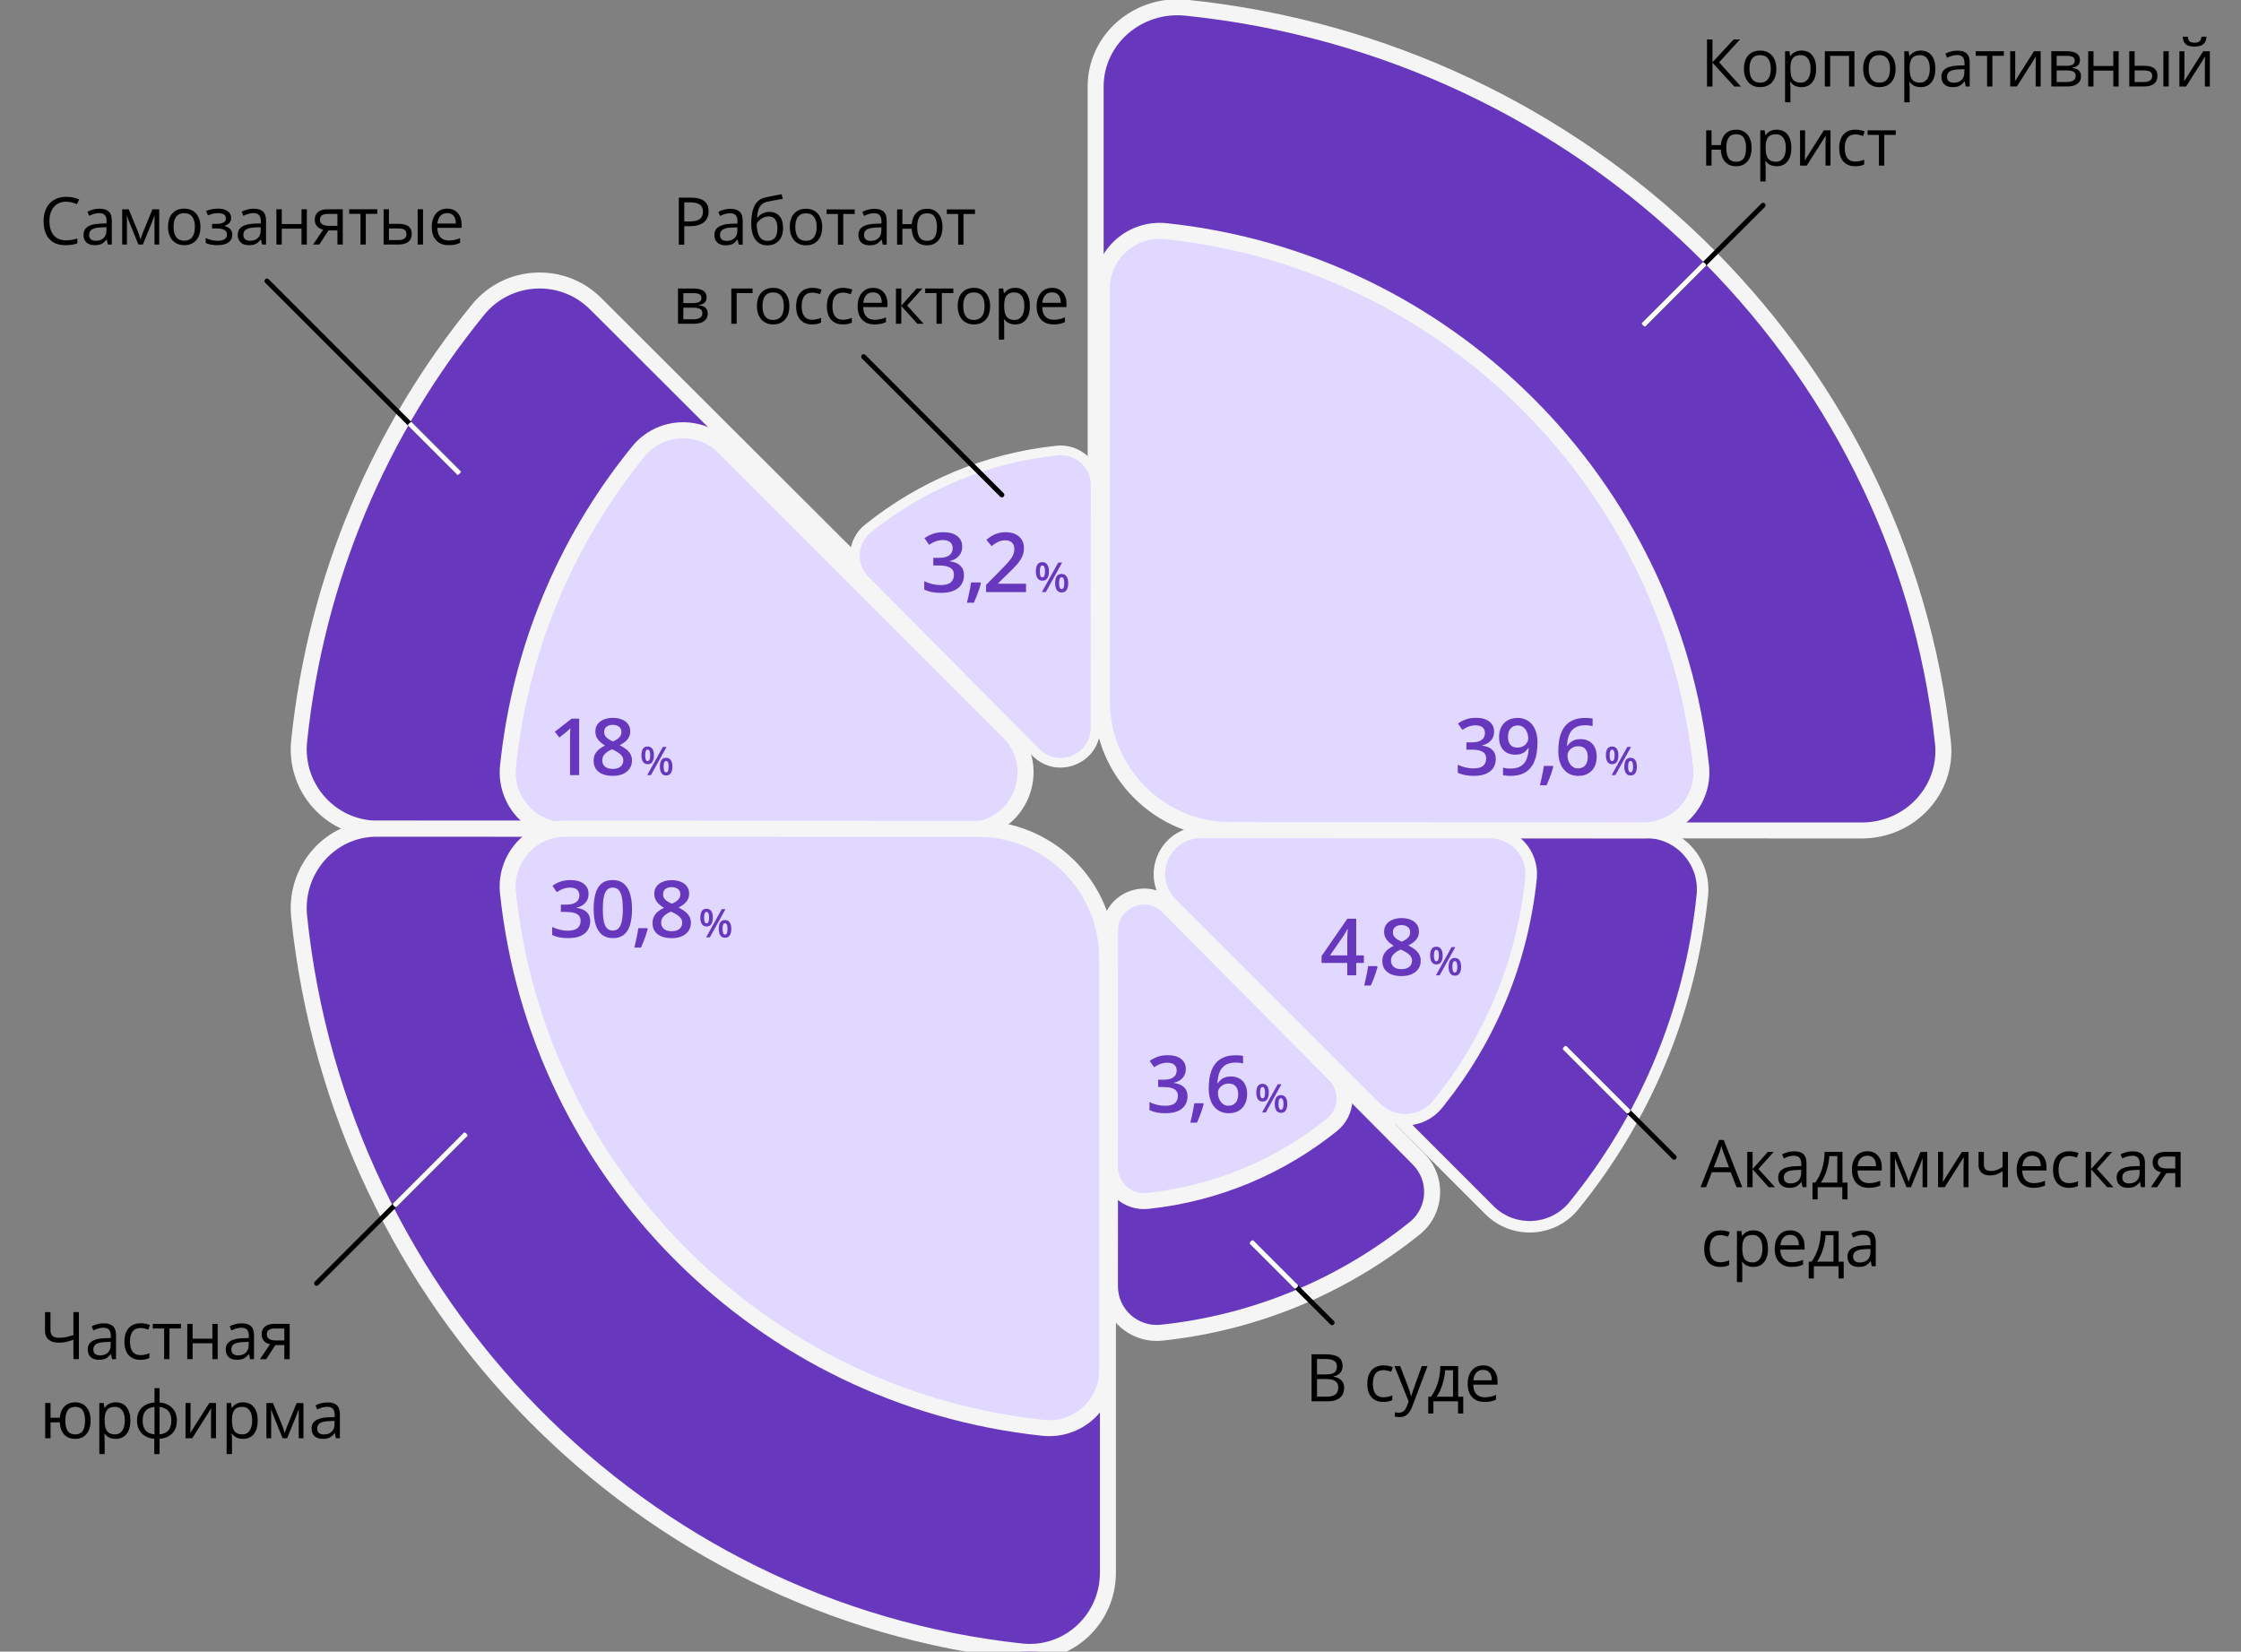 <svg width="540" height="398" viewBox="0 0 540 398" fill="none" xmlns="http://www.w3.org/2000/svg">
<rect x="0" y="0" width="540" height="398" fill="#808080" stroke="none"/>
<g clip-path="url(#clip0_774_57256)">
<path d="M379.231 290.565C396.225 269.687 407.264 244.036 410.198 215.779C411.044 207.657 404.735 200.562 396.562 200.562H300.957C288.736 200.562 282.625 215.33 291.265 223.969L358.896 291.601C364.645 297.349 374.104 296.866 379.231 290.565Z" fill="#6738BD"/>
<path d="M396.561 199.18C405.566 199.18 412.503 206.996 411.573 215.923C408.61 244.453 397.463 270.357 380.303 291.439C374.658 298.376 364.245 298.907 357.918 292.58L290.286 224.948C280.776 215.438 287.502 199.18 300.957 199.18H396.561ZM300.957 201.947C289.969 201.947 284.474 215.223 292.242 222.992L359.874 290.623C365.042 295.792 373.548 295.357 378.157 289.693H378.158C394.985 269.019 405.916 243.621 408.822 215.637V215.636C409.584 208.32 403.903 201.947 396.561 201.947H300.957Z" fill="#F5F5F5"/>
<path d="M115.208 74.622C91.544 103.637 76.172 139.286 72.086 178.556C70.908 189.843 79.693 199.703 91.075 199.703L224.205 199.703C241.223 199.703 249.732 179.18 237.702 167.173L143.524 73.183C135.52 65.194 122.347 65.866 115.208 74.622Z" fill="#6738BD"/>
<path d="M91.074 201.625C78.538 201.625 68.873 190.765 70.168 178.352C74.294 138.7 89.818 102.7 113.715 73.4C121.575 63.76 136.073 63.022 144.884 71.815L239.061 165.805C252.312 179.029 242.932 201.625 224.204 201.625L91.074 201.625ZM224.204 197.772C239.512 197.772 247.15 179.322 236.34 168.533L142.162 74.542C134.964 67.358 123.118 67.963 116.7 75.835C93.268 104.565 78.047 139.862 74 178.751L74 178.752C72.94 188.913 80.847 197.772 91.074 197.772L224.204 197.772Z" fill="#F5F5F5"/>
<path d="M72.085 220.917C81.772 314.091 154.534 388.105 246.117 397.961C257.245 399.163 266.968 390.365 266.968 378.971V242.516C266.968 218.898 248.16 199.751 224.946 199.751L90.751 199.703C79.563 199.703 70.903 209.595 72.085 220.917Z" fill="#6738BD"/>
<path d="M265.042 242.512C265.042 219.926 247.065 201.674 224.946 201.674L90.75 201.626C80.91 201.626 73.178 210.206 73.957 220.235L74.001 220.714C83.597 313.006 155.666 386.287 246.323 396.043C256.289 397.119 265.042 389.239 265.042 378.967V242.512ZM268.895 378.967C268.895 391.288 258.533 400.896 246.485 399.928L245.91 399.873C153.403 389.918 79.948 315.168 70.169 221.114L70.116 220.533C69.172 208.364 78.565 197.773 90.751 197.773L224.947 197.821C249.257 197.822 268.895 217.863 268.895 242.512V378.967Z" fill="#F5F5F5"/>
<path d="M468.176 178.911C458.027 85.737 381.8 11.723 285.857 1.867C274.198 0.665 264.012 9.463 264.012 20.857L264.012 157.312C264.012 180.93 283.716 200.077 308.036 200.077L448.621 200.125C460.342 200.125 469.414 190.233 468.176 178.911Z" fill="#6738BD"/>
<path d="M265.938 157.308C265.938 179.81 284.726 198.146 308.035 198.146L448.621 198.194C459.244 198.194 467.368 189.249 466.26 179.116C456.214 86.883 380.737 13.546 285.659 3.779C275.062 2.686 265.938 10.675 265.938 20.853L265.938 157.308ZM262.085 20.853C262.085 8.243 273.334 -1.365 286.054 -0.054C382.861 9.891 459.838 84.583 470.09 178.697C471.457 191.209 461.437 202.047 448.62 202.047L308.034 201.999L308.035 201.998C282.704 201.998 262.085 182.042 262.085 157.308L262.085 20.853Z" fill="#F5F5F5"/>
<path d="M267.481 231.68L267.453 309.955C267.453 316.656 273.277 321.843 279.942 321.135C302.876 318.708 323.842 309.679 340.895 295.98C346.096 291.805 346.528 284.028 341.822 279.294L286.7 223.762C279.631 216.636 267.481 221.639 267.481 231.68Z" fill="#6738BD"/>
<path d="M265.556 231.68C265.557 219.92 279.788 214.059 288.068 222.405L343.19 277.938C348.701 283.482 348.196 292.59 342.102 297.483C324.77 311.406 303.458 320.584 280.146 323.051C272.355 323.878 265.527 317.813 265.527 309.955L265.556 231.68ZM285.333 225.119C279.475 219.215 269.408 223.359 269.408 231.68L269.38 309.956C269.38 315.5 274.2 319.808 279.739 319.22C302.294 316.833 322.916 307.954 339.69 294.479L339.889 294.314C344.007 290.82 344.296 284.515 340.457 280.653L340.456 280.652L285.334 225.12L285.333 225.119Z" fill="#F5F5F5"/>
<path d="M346.375 266.147C358.75 250.944 366.788 232.266 368.925 211.689C369.541 205.775 364.947 200.609 358.995 200.609H289.379C280.48 200.609 276.03 211.363 282.321 217.654L331.569 266.901C335.754 271.086 342.642 270.734 346.375 266.147Z" fill="#E0D8FF"/>
<path d="M358.994 199.227C365.672 199.227 370.836 204.932 370.328 211.519L370.3 211.833C368.168 232.356 360.241 251.021 348.032 266.295L347.447 267.02C343.196 272.245 335.354 272.644 330.589 267.88L281.342 218.632C274.181 211.47 279.246 199.227 289.378 199.227H358.994ZM289.378 201.994C281.712 201.994 277.878 211.256 283.298 216.676L332.546 265.923C336.152 269.529 342.086 269.225 345.301 265.274H345.302C357.51 250.276 365.44 231.85 367.548 211.547L367.57 211.308C367.956 206.3 364.034 201.994 358.994 201.994H289.378Z" fill="#F5F5F5"/>
<path d="M153.819 108.798C136.585 129.97 125.39 155.983 122.414 184.639C121.556 192.876 127.955 200.07 136.243 200.07L233.196 200.07C245.59 200.07 251.787 185.094 243.026 176.333L174.44 107.747C168.611 101.918 159.018 102.408 153.819 108.798Z" fill="#E0D8FF"/>
<path d="M136.243 202C126.796 202 119.524 193.801 120.498 184.443C123.466 155.861 134.506 129.867 151.511 108.594L152.325 107.585C158.245 100.31 169.166 99.753 175.802 106.389L244.387 174.974C254.361 184.948 247.307 202 233.196 202L136.243 202ZM233.196 198.147C243.872 198.147 249.212 185.248 241.663 177.699L173.077 109.113C168.055 104.091 159.791 104.514 155.313 110.017C138.311 130.905 127.266 156.566 124.33 184.842L124.3 185.175C123.762 192.149 129.224 198.147 136.243 198.147L233.196 198.147Z" fill="#F5F5F5"/>
<path d="M263.971 175.39L263.992 116.922C263.992 111.917 259.642 108.043 254.663 108.571C237.533 110.384 221.873 117.128 209.135 127.361C205.25 130.479 204.928 136.288 208.442 139.824L249.616 181.304C254.896 186.627 263.971 182.89 263.971 175.39Z" fill="#E0D8FF"/>
<path d="M265.135 175.389C265.135 183.927 254.802 188.181 248.791 182.122L207.618 140.642C203.616 136.617 203.982 130.004 208.407 126.452L208.408 126.453C221.314 116.085 237.183 109.251 254.542 107.413C260.2 106.813 265.156 111.217 265.156 116.92L265.135 175.389ZM262.819 116.52C262.595 112.409 258.952 109.285 254.787 109.727C237.885 111.516 222.433 118.17 209.863 128.267C206.519 130.952 206.24 135.956 209.268 139.002L209.269 139.003L250.443 180.483C254.991 185.068 262.809 181.85 262.809 175.388L262.83 116.92L262.819 116.52Z" fill="#F5F5F5"/>
<path d="M122.404 215.136C129.581 282.986 183.489 336.885 251.339 344.062C259.584 344.937 266.788 338.531 266.788 330.233V230.864C266.788 213.665 252.854 199.722 235.655 199.722L136.233 199.687C127.945 199.687 121.529 206.891 122.404 215.136Z" fill="#E0D8FF"/>
<path d="M264.862 230.869C264.862 214.985 252.195 202.063 236.409 201.662L235.655 201.653L136.233 201.618C129.101 201.619 123.564 207.818 124.32 214.937C131.346 281.361 183.767 334.238 249.976 341.977L251.543 342.151L251.543 342.152C258.663 342.907 264.862 337.378 264.862 330.237V230.869ZM268.715 330.237C268.715 339.692 260.506 346.977 251.136 345.983C182.383 338.709 127.762 284.097 120.489 215.344L120.449 214.905C119.723 205.718 126.937 197.766 136.234 197.766L235.656 197.8L235.655 197.801C253.918 197.801 268.715 212.607 268.715 230.869V330.237Z" fill="#F5F5F5"/>
<path d="M409.893 184.637C402.715 116.787 348.808 62.888 280.958 55.711C272.713 54.836 265.509 61.243 265.509 69.54L265.509 168.909C265.509 186.108 279.443 200.051 296.642 200.051L396.063 200.086C404.352 200.086 410.768 192.882 409.893 184.637Z" fill="#E0D8FF"/>
<path d="M267.435 168.905C267.435 184.788 280.102 197.711 295.888 198.111L296.642 198.12L396.063 198.155C403.195 198.155 408.732 191.955 407.977 184.837C400.951 118.413 348.53 65.535 282.321 57.796L280.754 57.623L280.754 57.622C273.634 56.866 267.435 62.396 267.435 69.536L267.435 168.905ZM263.582 69.536C263.582 60.081 271.791 52.796 281.161 53.791C349.914 61.064 404.535 115.676 411.808 184.429L411.848 184.868C412.574 194.055 405.36 202.008 396.063 202.008L296.641 201.973L296.642 201.972C278.379 201.972 263.582 187.167 263.582 168.905L263.582 69.536Z" fill="#F5F5F5"/>
<path d="M156.056 179.883C156.556 179.883 156.934 180.069 157.191 180.441C157.449 180.81 157.578 181.333 157.578 182.009C157.578 182.682 157.454 183.208 157.205 183.587C156.96 183.965 156.577 184.154 156.056 184.154C155.569 184.154 155.198 183.965 154.944 183.587C154.69 183.208 154.562 182.682 154.562 182.009C154.562 181.333 154.682 180.81 154.921 180.441C155.163 180.069 155.541 179.883 156.056 179.883ZM156.061 180.646C155.859 180.646 155.71 180.759 155.614 180.986C155.521 181.212 155.474 181.555 155.474 182.014C155.474 182.47 155.521 182.814 155.614 183.047C155.71 183.276 155.859 183.391 156.061 183.391C156.266 183.391 156.418 183.276 156.517 183.047C156.619 182.817 156.67 182.473 156.67 182.014C156.67 181.558 156.621 181.217 156.521 180.99C156.422 180.761 156.269 180.646 156.061 180.646ZM160.625 179.98L156.852 186.783H155.954L159.727 179.98H160.625ZM160.5 182.605C160.999 182.605 161.378 182.791 161.635 183.163C161.896 183.532 162.026 184.055 162.026 184.731C162.026 185.401 161.902 185.925 161.654 186.304C161.409 186.682 161.024 186.872 160.5 186.872C160.013 186.872 159.642 186.682 159.388 186.304C159.133 185.925 159.006 185.401 159.006 184.731C159.006 184.055 159.126 183.532 159.364 183.163C159.606 182.791 159.985 182.605 160.5 182.605ZM160.504 183.368C160.303 183.368 160.154 183.481 160.058 183.708C159.965 183.934 159.918 184.277 159.918 184.736C159.918 185.192 159.965 185.536 160.058 185.769C160.154 185.998 160.303 186.113 160.504 186.113C160.712 186.113 160.866 186 160.965 185.773C161.064 185.544 161.114 185.198 161.114 184.736C161.114 184.28 161.064 183.939 160.965 183.712C160.866 183.483 160.712 183.368 160.504 183.368Z" fill="#6738BD"/>
<path d="M147.664 172.984C148.452 172.984 149.162 173.108 149.795 173.357C150.428 173.599 150.931 173.961 151.303 174.445C151.675 174.929 151.861 175.528 151.861 176.241C151.861 176.794 151.746 177.274 151.517 177.684C151.294 178.093 150.99 178.453 150.605 178.763C150.22 179.067 149.789 179.337 149.311 179.573C149.845 179.834 150.335 180.134 150.782 180.476C151.235 180.811 151.598 181.205 151.871 181.658C152.15 182.11 152.289 182.641 152.289 183.249C152.289 184.012 152.094 184.673 151.703 185.231C151.318 185.783 150.782 186.211 150.093 186.515C149.404 186.813 148.601 186.962 147.683 186.962C146.696 186.962 145.856 186.816 145.161 186.525C144.466 186.233 143.939 185.817 143.579 185.278C143.219 184.732 143.039 184.08 143.039 183.323C143.039 182.697 143.163 182.154 143.411 181.695C143.659 181.236 143.991 180.839 144.407 180.504C144.829 180.169 145.291 179.886 145.794 179.657C145.366 179.402 144.975 179.117 144.621 178.801C144.267 178.478 143.985 178.109 143.774 177.693C143.57 177.271 143.467 176.784 143.467 176.232C143.467 175.525 143.656 174.932 144.035 174.455C144.413 173.971 144.919 173.605 145.552 173.357C146.191 173.108 146.895 172.984 147.664 172.984ZM145.124 183.24C145.124 183.835 145.335 184.325 145.756 184.71C146.178 185.095 146.808 185.287 147.646 185.287C148.477 185.287 149.11 185.098 149.544 184.719C149.978 184.341 150.195 183.841 150.195 183.221C150.195 182.824 150.084 182.473 149.86 182.169C149.643 181.865 149.349 181.596 148.976 181.36C148.61 181.118 148.204 180.894 147.757 180.69L147.459 180.569C146.976 180.773 146.56 181.006 146.212 181.267C145.865 181.521 145.595 181.81 145.403 182.132C145.217 182.455 145.124 182.824 145.124 183.24ZM147.646 174.669C147.044 174.669 146.547 174.818 146.157 175.115C145.772 175.407 145.58 175.829 145.58 176.381C145.58 176.772 145.673 177.107 145.859 177.386C146.051 177.665 146.309 177.907 146.631 178.112C146.954 178.31 147.311 178.497 147.701 178.67C148.08 178.503 148.421 178.32 148.725 178.121C149.035 177.917 149.28 177.675 149.46 177.395C149.646 177.11 149.739 176.769 149.739 176.372C149.739 175.826 149.544 175.407 149.153 175.115C148.768 174.818 148.266 174.669 147.646 174.669Z" fill="#6738BD"/>
<path d="M139.554 186.777H137.358V178.02C137.358 177.729 137.361 177.437 137.367 177.146C137.374 176.854 137.38 176.569 137.386 176.289C137.398 176.01 137.414 175.743 137.432 175.489C137.302 175.632 137.141 175.787 136.949 175.954C136.762 176.122 136.564 176.296 136.353 176.475L134.79 177.722L133.691 176.336L137.73 173.172H139.554V186.777Z" fill="#6738BD"/>
<path d="M170.248 218.984C170.747 218.984 171.125 219.17 171.383 219.543C171.64 219.912 171.769 220.435 171.769 221.111C171.769 221.784 171.645 222.31 171.397 222.688C171.152 223.067 170.769 223.256 170.248 223.256C169.761 223.256 169.39 223.067 169.135 222.688C168.881 222.31 168.754 221.784 168.754 221.111C168.754 220.435 168.873 219.912 169.112 219.543C169.354 219.17 169.733 218.984 170.248 218.984ZM170.252 219.747C170.051 219.747 169.902 219.861 169.805 220.087C169.712 220.314 169.666 220.656 169.666 221.115C169.666 221.571 169.712 221.916 169.805 222.148C169.902 222.378 170.051 222.493 170.252 222.493C170.457 222.493 170.609 222.378 170.708 222.148C170.811 221.919 170.862 221.575 170.862 221.115C170.862 220.659 170.812 220.318 170.713 220.092C170.614 219.862 170.46 219.747 170.252 219.747ZM174.817 219.082L171.043 225.885H170.145L173.919 219.082H174.817ZM174.691 221.706C175.191 221.706 175.569 221.892 175.827 222.265C176.087 222.634 176.217 223.157 176.217 223.833C176.217 224.503 176.093 225.027 175.845 225.405C175.6 225.784 175.215 225.973 174.691 225.973C174.204 225.973 173.833 225.784 173.579 225.405C173.325 225.027 173.198 224.503 173.198 223.833C173.198 223.157 173.317 222.634 173.556 222.265C173.798 221.892 174.176 221.706 174.691 221.706ZM174.696 222.469C174.494 222.469 174.345 222.583 174.249 222.809C174.156 223.036 174.11 223.378 174.11 223.837C174.11 224.293 174.156 224.638 174.249 224.87C174.345 225.1 174.494 225.215 174.696 225.215C174.904 225.215 175.057 225.102 175.156 224.875C175.256 224.646 175.305 224.3 175.305 223.837C175.305 223.381 175.256 223.04 175.156 222.814C175.057 222.584 174.904 222.469 174.696 222.469Z" fill="#6738BD"/>
<path d="M161.859 212.094C162.647 212.094 163.358 212.218 163.991 212.466C164.623 212.708 165.126 213.071 165.498 213.555C165.87 214.039 166.057 214.637 166.057 215.351C166.057 215.903 165.942 216.384 165.712 216.793C165.489 217.203 165.185 217.563 164.8 217.873C164.416 218.177 163.984 218.447 163.507 218.682C164.04 218.943 164.53 219.244 164.977 219.585C165.43 219.92 165.793 220.314 166.066 220.767C166.345 221.22 166.485 221.75 166.485 222.358C166.485 223.121 166.289 223.782 165.898 224.34C165.514 224.893 164.977 225.321 164.288 225.625C163.6 225.923 162.796 226.071 161.878 226.071C160.892 226.071 160.051 225.926 159.356 225.634C158.661 225.342 158.134 224.927 157.774 224.387C157.414 223.841 157.234 223.19 157.234 222.433C157.234 221.806 157.358 221.263 157.607 220.804C157.855 220.345 158.187 219.948 158.602 219.613C159.024 219.278 159.486 218.996 159.989 218.766C159.561 218.512 159.17 218.226 158.816 217.91C158.463 217.587 158.18 217.218 157.97 216.803C157.765 216.381 157.662 215.894 157.662 215.342C157.662 214.634 157.852 214.042 158.23 213.564C158.609 213.08 159.114 212.714 159.747 212.466C160.386 212.218 161.09 212.094 161.859 212.094ZM159.319 222.349C159.319 222.945 159.53 223.435 159.952 223.819C160.374 224.204 161.003 224.396 161.841 224.396C162.672 224.396 163.305 224.207 163.739 223.829C164.174 223.45 164.391 222.951 164.391 222.33C164.391 221.933 164.279 221.583 164.056 221.279C163.839 220.975 163.544 220.705 163.172 220.469C162.806 220.227 162.399 220.004 161.953 219.799L161.655 219.678C161.171 219.883 160.755 220.116 160.408 220.376C160.06 220.63 159.79 220.919 159.598 221.242C159.412 221.564 159.319 221.933 159.319 222.349ZM161.841 213.778C161.239 213.778 160.743 213.927 160.352 214.225C159.967 214.516 159.775 214.938 159.775 215.49C159.775 215.881 159.868 216.216 160.054 216.495C160.246 216.775 160.504 217.017 160.827 217.221C161.149 217.42 161.506 217.606 161.897 217.78C162.275 217.612 162.616 217.429 162.92 217.231C163.231 217.026 163.476 216.784 163.656 216.505C163.842 216.219 163.935 215.878 163.935 215.481C163.935 214.935 163.739 214.516 163.348 214.225C162.964 213.927 162.461 213.778 161.841 213.778Z" fill="#6738BD"/>
<path d="M155.945 223.664L156.075 223.878C155.964 224.325 155.821 224.806 155.647 225.32C155.474 225.835 155.284 226.35 155.08 226.865C154.875 227.386 154.667 227.877 154.456 228.336H152.855C152.986 227.833 153.11 227.306 153.228 226.754C153.352 226.208 153.463 225.668 153.563 225.134C153.668 224.595 153.752 224.104 153.814 223.664H155.945Z" fill="#6738BD"/>
<path d="M152.292 219.07C152.292 220.168 152.205 221.151 152.031 222.02C151.864 222.882 151.597 223.614 151.231 224.216C150.865 224.818 150.387 225.277 149.798 225.593C149.208 225.91 148.495 226.068 147.657 226.068C146.609 226.068 145.743 225.792 145.061 225.24C144.378 224.681 143.873 223.881 143.544 222.839C143.215 221.79 143.051 220.534 143.051 219.07C143.051 217.606 143.2 216.352 143.497 215.31C143.801 214.262 144.292 213.458 144.968 212.9C145.644 212.341 146.541 212.062 147.657 212.062C148.712 212.062 149.581 212.341 150.263 212.9C150.952 213.452 151.46 214.252 151.789 215.301C152.124 216.343 152.292 217.599 152.292 219.07ZM145.256 219.07C145.256 220.218 145.331 221.176 145.48 221.945C145.635 222.715 145.889 223.292 146.243 223.676C146.596 224.055 147.068 224.244 147.657 224.244C148.247 224.244 148.718 224.055 149.072 223.676C149.425 223.298 149.68 222.724 149.835 221.955C149.996 221.185 150.077 220.224 150.077 219.07C150.077 217.928 149.999 216.973 149.844 216.204C149.689 215.434 149.435 214.857 149.081 214.473C148.727 214.082 148.253 213.886 147.657 213.886C147.062 213.886 146.587 214.082 146.233 214.473C145.886 214.857 145.635 215.434 145.48 216.204C145.331 216.973 145.256 217.928 145.256 219.07Z" fill="#6738BD"/>
<path d="M141.816 215.382C141.816 215.996 141.692 216.529 141.443 216.982C141.195 217.435 140.854 217.807 140.42 218.099C139.992 218.384 139.495 218.589 138.931 218.713V218.778C140.016 218.915 140.835 219.256 141.388 219.802C141.946 220.348 142.225 221.071 142.225 221.97C142.225 222.758 142.036 223.462 141.657 224.083C141.279 224.697 140.699 225.181 139.917 225.535C139.135 225.888 138.13 226.065 136.902 226.065C136.164 226.065 135.478 226.006 134.845 225.888C134.219 225.77 133.623 225.581 133.059 225.321V223.376C133.636 223.661 134.25 223.881 134.901 224.036C135.553 224.191 136.17 224.269 136.753 224.269C137.888 224.269 138.698 224.058 139.182 223.636C139.666 223.208 139.908 222.619 139.908 221.868C139.908 221.384 139.781 220.987 139.526 220.677C139.278 220.367 138.89 220.134 138.363 219.979C137.842 219.824 137.169 219.746 136.344 219.746H135.143V217.987H136.353C137.141 217.987 137.774 217.894 138.251 217.708C138.729 217.516 139.073 217.252 139.284 216.917C139.501 216.582 139.61 216.191 139.61 215.745C139.61 215.161 139.421 214.709 139.042 214.386C138.664 214.057 138.102 213.893 137.358 213.893C136.899 213.893 136.48 213.945 136.102 214.051C135.729 214.156 135.385 214.29 135.069 214.451C134.752 214.612 134.451 214.786 134.166 214.972L133.114 213.455C133.629 213.071 134.244 212.745 134.957 212.478C135.67 212.211 136.502 212.078 137.451 212.078C138.847 212.078 139.923 212.379 140.68 212.981C141.437 213.576 141.816 214.377 141.816 215.382Z" fill="#6738BD"/>
<path d="M388.455 179.883C388.954 179.883 389.332 180.069 389.59 180.441C389.847 180.81 389.976 181.333 389.976 182.009C389.976 182.682 389.852 183.208 389.604 183.587C389.359 183.965 388.976 184.154 388.455 184.154C387.968 184.154 387.597 183.965 387.342 183.587C387.088 183.208 386.961 182.682 386.961 182.009C386.961 181.333 387.08 180.81 387.319 180.441C387.561 180.069 387.94 179.883 388.455 179.883ZM388.459 180.646C388.258 180.646 388.109 180.759 388.013 180.986C387.919 181.212 387.873 181.555 387.873 182.014C387.873 182.47 387.919 182.814 388.013 183.047C388.109 183.276 388.258 183.391 388.459 183.391C388.664 183.391 388.816 183.276 388.915 183.047C389.018 182.817 389.069 182.473 389.069 182.014C389.069 181.558 389.019 181.217 388.92 180.99C388.821 180.761 388.667 180.646 388.459 180.646ZM393.024 179.98L389.25 186.783H388.352L392.126 179.98H393.024ZM392.898 182.605C393.398 182.605 393.776 182.791 394.034 183.163C394.294 183.532 394.424 184.055 394.424 184.731C394.424 185.401 394.3 185.925 394.052 186.304C393.807 186.682 393.422 186.872 392.898 186.872C392.411 186.872 392.04 186.682 391.786 186.304C391.532 185.925 391.405 185.401 391.405 184.731C391.405 184.055 391.524 183.532 391.763 183.163C392.005 182.791 392.383 182.605 392.898 182.605ZM392.903 183.368C392.701 183.368 392.552 183.481 392.456 183.708C392.363 183.934 392.317 184.277 392.317 184.736C392.317 185.192 392.363 185.536 392.456 185.769C392.552 185.998 392.701 186.113 392.903 186.113C393.111 186.113 393.264 186 393.364 185.773C393.463 185.544 393.512 185.198 393.512 184.736C393.512 184.28 393.463 183.939 393.364 183.712C393.264 183.483 393.111 183.368 392.903 183.368Z" fill="#6738BD"/>
<path d="M375.496 180.985C375.496 180.184 375.552 179.396 375.664 178.621C375.781 177.845 375.98 177.119 376.259 176.443C376.538 175.767 376.923 175.171 377.413 174.656C377.909 174.141 378.533 173.738 379.284 173.447C380.034 173.149 380.937 173 381.992 173C382.265 173 382.572 173.012 382.913 173.037C383.254 173.062 383.537 173.102 383.76 173.158V174.973C383.518 174.905 383.251 174.852 382.96 174.815C382.674 174.777 382.389 174.759 382.103 174.759C380.962 174.759 380.072 174.976 379.433 175.41C378.794 175.838 378.338 176.428 378.065 177.178C377.792 177.923 377.633 178.776 377.59 179.738H377.702C377.888 179.427 378.12 179.151 378.4 178.909C378.679 178.667 379.02 178.475 379.423 178.332C379.827 178.183 380.295 178.109 380.828 178.109C381.623 178.109 382.314 178.276 382.904 178.611C383.493 178.94 383.946 179.418 384.262 180.045C384.585 180.671 384.746 181.431 384.746 182.325C384.746 183.286 384.563 184.114 384.197 184.809C383.837 185.504 383.322 186.038 382.652 186.41C381.989 186.782 381.198 186.968 380.279 186.968C379.603 186.968 378.973 186.844 378.39 186.596C377.813 186.348 377.308 185.976 376.873 185.479C376.439 184.983 376.101 184.363 375.859 183.618C375.617 182.867 375.496 181.99 375.496 180.985ZM380.242 185.163C380.949 185.163 381.517 184.933 381.945 184.474C382.379 184.009 382.597 183.299 382.597 182.343C382.597 181.568 382.404 180.954 382.02 180.501C381.641 180.048 381.07 179.821 380.307 179.821C379.786 179.821 379.33 179.933 378.939 180.156C378.548 180.38 378.244 180.662 378.027 181.003C377.816 181.344 377.711 181.692 377.711 182.045C377.711 182.405 377.764 182.768 377.869 183.134C377.975 183.5 378.133 183.838 378.344 184.149C378.555 184.453 378.818 184.698 379.135 184.884C379.451 185.07 379.82 185.163 380.242 185.163Z" fill="#6738BD"/>
<path d="M374.152 184.562L374.282 184.776C374.171 185.223 374.028 185.704 373.854 186.219C373.681 186.734 373.491 187.249 373.287 187.764C373.082 188.285 372.874 188.775 372.663 189.234H371.062C371.193 188.732 371.317 188.204 371.435 187.652C371.559 187.106 371.67 186.566 371.77 186.033C371.875 185.493 371.959 185.003 372.021 184.562H374.152Z" fill="#6738BD"/>
<path d="M370.478 178.974C370.478 179.781 370.419 180.572 370.301 181.347C370.19 182.123 369.991 182.849 369.706 183.525C369.427 184.201 369.039 184.8 368.543 185.321C368.053 185.836 367.432 186.239 366.681 186.531C365.931 186.823 365.025 186.968 363.964 186.968C363.697 186.968 363.387 186.953 363.033 186.922C362.686 186.897 362.401 186.86 362.177 186.81V184.986C362.413 185.054 362.677 185.11 362.968 185.154C363.266 185.191 363.561 185.209 363.852 185.209C365 185.209 365.893 184.995 366.533 184.567C367.178 184.139 367.634 183.55 367.901 182.799C368.173 182.049 368.329 181.195 368.366 180.24H368.254C368.074 180.538 367.848 180.811 367.575 181.059C367.302 181.301 366.964 181.496 366.56 181.645C366.157 181.788 365.667 181.859 365.09 181.859C364.308 181.859 363.626 181.695 363.043 181.366C362.466 181.037 362.016 180.56 361.693 179.933C361.377 179.3 361.219 178.54 361.219 177.653C361.219 176.691 361.402 175.863 361.768 175.168C362.134 174.473 362.652 173.94 363.322 173.568C363.992 173.189 364.78 173 365.686 173C366.368 173 366.998 173.124 367.575 173.372C368.158 173.614 368.667 173.986 369.101 174.489C369.535 174.985 369.873 175.609 370.115 176.359C370.357 177.104 370.478 177.976 370.478 178.974ZM365.714 174.805C365.025 174.805 364.463 175.038 364.029 175.503C363.595 175.962 363.378 176.67 363.378 177.625C363.378 178.401 363.564 179.015 363.936 179.468C364.308 179.921 364.879 180.147 365.648 180.147C366.182 180.147 366.641 180.038 367.026 179.821C367.417 179.598 367.717 179.316 367.928 178.974C368.146 178.633 368.254 178.286 368.254 177.932C368.254 177.566 368.201 177.2 368.096 176.834C367.997 176.468 367.842 176.133 367.631 175.829C367.42 175.525 367.153 175.28 366.83 175.094C366.514 174.901 366.142 174.805 365.714 174.805Z" fill="#6738BD"/>
<path d="M360.023 176.28C360.023 176.894 359.899 177.428 359.65 177.881C359.402 178.334 359.061 178.706 358.627 178.998C358.199 179.283 357.702 179.488 357.138 179.612V179.677C358.223 179.813 359.042 180.155 359.595 180.701C360.153 181.246 360.432 181.969 360.432 182.869C360.432 183.657 360.243 184.361 359.864 184.981C359.486 185.596 358.906 186.079 358.124 186.433C357.342 186.787 356.337 186.964 355.109 186.964C354.371 186.964 353.685 186.905 353.052 186.787C352.426 186.669 351.83 186.48 351.266 186.219V184.274C351.843 184.559 352.457 184.78 353.108 184.935C353.76 185.09 354.377 185.167 354.96 185.167C356.095 185.167 356.905 184.957 357.389 184.535C357.873 184.107 358.115 183.517 358.115 182.766C358.115 182.283 357.988 181.886 357.733 181.575C357.485 181.265 357.097 181.032 356.57 180.877C356.049 180.722 355.376 180.645 354.551 180.645H353.35V178.886H354.56C355.348 178.886 355.981 178.793 356.458 178.607C356.936 178.414 357.28 178.151 357.491 177.816C357.709 177.481 357.817 177.09 357.817 176.643C357.817 176.06 357.628 175.607 357.249 175.284C356.871 174.956 356.31 174.791 355.565 174.791C355.106 174.791 354.687 174.844 354.309 174.949C353.936 175.055 353.592 175.188 353.276 175.35C352.959 175.511 352.658 175.685 352.373 175.871L351.321 174.354C351.836 173.969 352.451 173.643 353.164 173.377C353.878 173.11 354.709 172.977 355.658 172.977C357.054 172.977 358.13 173.277 358.887 173.879C359.644 174.475 360.023 175.275 360.023 176.28Z" fill="#6738BD"/>
<path d="M346.107 228.125C346.606 228.125 346.985 228.311 347.242 228.683C347.5 229.052 347.628 229.575 347.628 230.251C347.628 230.925 347.504 231.45 347.256 231.829C347.011 232.207 346.628 232.396 346.107 232.396C345.62 232.396 345.249 232.207 344.995 231.829C344.74 231.45 344.613 230.925 344.613 230.251C344.613 229.575 344.733 229.052 344.972 228.683C345.214 228.311 345.592 228.125 346.107 228.125ZM346.112 228.888C345.91 228.888 345.761 229.001 345.665 229.228C345.572 229.454 345.525 229.797 345.525 230.256C345.525 230.712 345.572 231.056 345.665 231.289C345.761 231.519 345.91 231.633 346.112 231.633C346.316 231.633 346.468 231.519 346.568 231.289C346.67 231.059 346.721 230.715 346.721 230.256C346.721 229.8 346.671 229.459 346.572 229.232C346.473 229.003 346.319 228.888 346.112 228.888ZM350.676 228.223L346.903 235.025H346.005L349.778 228.223H350.676ZM350.551 230.847C351.05 230.847 351.428 231.033 351.686 231.405C351.946 231.774 352.077 232.297 352.077 232.973C352.077 233.643 351.953 234.168 351.705 234.546C351.459 234.925 351.075 235.114 350.551 235.114C350.064 235.114 349.693 234.925 349.438 234.546C349.184 234.168 349.057 233.643 349.057 232.973C349.057 232.297 349.176 231.774 349.415 231.405C349.657 231.033 350.036 230.847 350.551 230.847ZM350.555 231.61C350.354 231.61 350.205 231.723 350.109 231.95C350.015 232.176 349.969 232.519 349.969 232.978C349.969 233.434 350.015 233.778 350.109 234.011C350.205 234.241 350.354 234.355 350.555 234.355C350.763 234.355 350.917 234.242 351.016 234.016C351.115 233.786 351.165 233.44 351.165 232.978C351.165 232.522 351.115 232.181 351.016 231.954C350.917 231.725 350.763 231.61 350.555 231.61Z" fill="#6738BD"/>
<path d="M337.719 221.234C338.507 221.234 339.217 221.358 339.85 221.607C340.483 221.849 340.985 222.211 341.358 222.695C341.73 223.179 341.916 223.778 341.916 224.491C341.916 225.044 341.801 225.524 341.572 225.934C341.348 226.343 341.044 226.703 340.66 227.013C340.275 227.317 339.844 227.587 339.366 227.823C339.9 228.084 340.39 228.384 340.836 228.726C341.289 229.061 341.652 229.455 341.925 229.908C342.204 230.36 342.344 230.891 342.344 231.499C342.344 232.262 342.149 232.923 341.758 233.481C341.373 234.033 340.836 234.461 340.148 234.765C339.459 235.063 338.656 235.212 337.737 235.212C336.751 235.212 335.91 235.066 335.216 234.775C334.521 234.483 333.993 234.067 333.634 233.528C333.274 232.982 333.094 232.33 333.094 231.573C333.094 230.947 333.218 230.404 333.466 229.945C333.714 229.486 334.046 229.089 334.462 228.754C334.884 228.419 335.346 228.136 335.848 227.907C335.42 227.652 335.029 227.367 334.676 227.051C334.322 226.728 334.04 226.359 333.829 225.943C333.624 225.521 333.522 225.034 333.522 224.482C333.522 223.775 333.711 223.182 334.089 222.705C334.468 222.221 334.974 221.855 335.606 221.607C336.245 221.358 336.95 221.234 337.719 221.234ZM335.178 231.49C335.178 232.085 335.389 232.575 335.811 232.96C336.233 233.345 336.863 233.537 337.7 233.537C338.532 233.537 339.164 233.348 339.599 232.969C340.033 232.591 340.25 232.091 340.25 231.471C340.25 231.074 340.138 230.723 339.915 230.419C339.698 230.115 339.403 229.846 339.031 229.61C338.665 229.368 338.259 229.144 337.812 228.94L337.514 228.819C337.03 229.023 336.615 229.256 336.267 229.517C335.92 229.771 335.65 230.06 335.457 230.382C335.271 230.705 335.178 231.074 335.178 231.49ZM337.7 222.919C337.098 222.919 336.602 223.068 336.211 223.365C335.827 223.657 335.634 224.079 335.634 224.631C335.634 225.022 335.727 225.357 335.913 225.636C336.106 225.915 336.363 226.157 336.686 226.362C337.009 226.56 337.365 226.747 337.756 226.92C338.135 226.753 338.476 226.57 338.78 226.371C339.09 226.167 339.335 225.925 339.515 225.645C339.701 225.36 339.794 225.019 339.794 224.622C339.794 224.076 339.599 223.657 339.208 223.365C338.823 223.068 338.321 222.919 337.7 222.919Z" fill="#6738BD"/>
<path d="M331.804 232.812L331.935 233.026C331.823 233.473 331.68 233.954 331.507 234.469C331.333 234.984 331.144 235.499 330.939 236.014C330.734 236.535 330.526 237.025 330.315 237.484H328.715C328.845 236.982 328.969 236.454 329.087 235.902C329.211 235.356 329.323 234.816 329.422 234.283C329.528 233.743 329.611 233.253 329.673 232.812H331.804Z" fill="#6738BD"/>
<path d="M328.643 232.038H326.801V235.025H324.642V232.038H318.453V230.382L324.67 221.383H326.801V230.224H328.643V232.038ZM324.642 230.224V226.845C324.642 226.566 324.645 226.284 324.651 225.999C324.663 225.707 324.676 225.428 324.688 225.161C324.701 224.894 324.713 224.649 324.725 224.426C324.738 224.196 324.747 224.007 324.753 223.858H324.679C324.561 224.106 324.431 224.361 324.288 224.621C324.145 224.876 323.993 225.124 323.832 225.366L320.482 230.224H324.642Z" fill="#6738BD"/>
<path d="M267.474 224.25L267.453 281.248C267.453 286.127 271.694 289.904 276.547 289.389C293.247 287.622 308.514 281.047 320.932 271.072C324.719 268.031 325.033 262.369 321.607 258.922L281.468 218.484C276.321 213.296 267.474 216.939 267.474 224.25Z" fill="#E0D8FF"/>
<path d="M265.548 224.25C265.549 215.22 276.476 210.719 282.835 217.127L322.973 257.564C327.205 261.821 326.819 268.815 322.138 272.573L322.138 272.574C309.442 282.773 293.828 289.496 276.75 291.304L276.751 291.305C270.772 291.939 265.527 287.284 265.527 281.248L265.548 224.25ZM280.101 219.842C276.165 215.874 269.401 218.659 269.401 224.25L269.38 281.249C269.38 284.971 272.617 287.869 276.345 287.474C292.666 285.746 307.587 279.321 319.726 269.57C322.619 267.248 322.862 262.917 320.241 260.28L320.24 260.279L280.101 219.842Z" fill="#F5F5F5"/>
<path d="M304.216 261.172C304.716 261.172 305.094 261.358 305.352 261.73C305.609 262.099 305.738 262.622 305.738 263.298C305.738 263.971 305.614 264.497 305.366 264.876C305.121 265.254 304.737 265.443 304.216 265.443C303.729 265.443 303.359 265.254 303.104 264.876C302.85 264.497 302.723 263.971 302.723 263.298C302.723 262.622 302.842 262.099 303.081 261.73C303.323 261.358 303.701 261.172 304.216 261.172ZM304.221 261.935C304.019 261.935 303.87 262.048 303.774 262.275C303.681 262.501 303.635 262.844 303.635 263.303C303.635 263.759 303.681 264.103 303.774 264.336C303.87 264.565 304.019 264.68 304.221 264.68C304.426 264.68 304.578 264.565 304.677 264.336C304.779 264.106 304.83 263.762 304.83 263.303C304.83 262.847 304.781 262.506 304.682 262.279C304.582 262.05 304.429 261.935 304.221 261.935ZM308.786 261.27L305.012 268.072H304.114L307.888 261.27H308.786ZM308.66 263.894C309.159 263.894 309.538 264.08 309.795 264.452C310.056 264.821 310.186 265.344 310.186 266.02C310.186 266.69 310.062 267.215 309.814 267.593C309.569 267.971 309.184 268.161 308.66 268.161C308.173 268.161 307.802 267.971 307.548 267.593C307.293 267.215 307.166 266.69 307.166 266.02C307.166 265.344 307.286 264.821 307.525 264.452C307.767 264.08 308.145 263.894 308.66 263.894ZM308.665 264.657C308.463 264.657 308.314 264.77 308.218 264.997C308.125 265.223 308.078 265.566 308.078 266.025C308.078 266.481 308.125 266.825 308.218 267.058C308.314 267.287 308.463 267.402 308.665 267.402C308.872 267.402 309.026 267.289 309.125 267.063C309.224 266.833 309.274 266.487 309.274 266.025C309.274 265.569 309.224 265.228 309.125 265.001C309.026 264.772 308.872 264.657 308.665 264.657Z" fill="#6738BD"/>
<path d="M291.262 262.274C291.262 261.473 291.318 260.685 291.429 259.91C291.547 259.134 291.746 258.408 292.025 257.732C292.304 257.056 292.689 256.46 293.179 255.945C293.675 255.431 294.299 255.027 295.049 254.736C295.8 254.438 296.703 254.289 297.757 254.289C298.03 254.289 298.337 254.301 298.679 254.326C299.02 254.351 299.302 254.391 299.526 254.447V256.262C299.284 256.194 299.017 256.141 298.725 256.104C298.44 256.066 298.154 256.048 297.869 256.048C296.727 256.048 295.837 256.265 295.198 256.699C294.559 257.127 294.103 257.717 293.83 258.467C293.557 259.212 293.399 260.065 293.356 261.027H293.467C293.653 260.716 293.886 260.44 294.165 260.198C294.444 259.956 294.786 259.764 295.189 259.621C295.592 259.472 296.061 259.398 296.594 259.398C297.388 259.398 298.08 259.566 298.669 259.901C299.259 260.229 299.712 260.707 300.028 261.334C300.351 261.96 300.512 262.72 300.512 263.614C300.512 264.575 300.329 265.404 299.963 266.098C299.603 266.793 299.088 267.327 298.418 267.699C297.754 268.071 296.963 268.257 296.045 268.257C295.369 268.257 294.739 268.133 294.156 267.885C293.579 267.637 293.073 267.265 292.639 266.768C292.205 266.272 291.867 265.652 291.625 264.907C291.383 264.157 291.262 263.279 291.262 262.274ZM296.008 266.452C296.715 266.452 297.283 266.222 297.711 265.763C298.145 265.298 298.362 264.588 298.362 263.632C298.362 262.857 298.17 262.243 297.785 261.79C297.407 261.337 296.836 261.11 296.073 261.11C295.552 261.11 295.096 261.222 294.705 261.445C294.314 261.669 294.01 261.951 293.793 262.292C293.582 262.633 293.477 262.981 293.477 263.334C293.477 263.694 293.529 264.057 293.635 264.423C293.74 264.789 293.898 265.127 294.109 265.438C294.32 265.742 294.584 265.987 294.9 266.173C295.217 266.359 295.586 266.452 296.008 266.452Z" fill="#6738BD"/>
<path d="M289.914 265.859L290.044 266.073C289.932 266.52 289.79 267.001 289.616 267.516C289.442 268.031 289.253 268.546 289.048 269.061C288.844 269.582 288.636 270.072 288.425 270.531H286.824C286.955 270.028 287.079 269.501 287.196 268.949C287.321 268.403 287.432 267.863 287.531 267.33C287.637 266.79 287.721 266.3 287.783 265.859H289.914Z" fill="#6738BD"/>
<path d="M285.741 257.577C285.741 258.191 285.617 258.725 285.369 259.178C285.121 259.631 284.78 260.003 284.345 260.294C283.917 260.58 283.421 260.785 282.857 260.909V260.974C283.942 261.11 284.761 261.451 285.313 261.997C285.872 262.543 286.151 263.266 286.151 264.166C286.151 264.954 285.962 265.658 285.583 266.278C285.205 266.892 284.625 267.376 283.843 267.73C283.061 268.084 282.056 268.26 280.828 268.26C280.089 268.26 279.404 268.201 278.771 268.084C278.145 267.966 277.549 267.776 276.984 267.516V265.571C277.561 265.856 278.176 266.077 278.827 266.232C279.478 266.387 280.096 266.464 280.679 266.464C281.814 266.464 282.624 266.253 283.108 265.832C283.592 265.403 283.834 264.814 283.834 264.063C283.834 263.579 283.706 263.182 283.452 262.872C283.204 262.562 282.816 262.329 282.289 262.174C281.768 262.019 281.095 261.942 280.269 261.942H279.069V260.183H280.279C281.067 260.183 281.699 260.09 282.177 259.904C282.655 259.711 282.999 259.448 283.21 259.113C283.427 258.778 283.536 258.387 283.536 257.94C283.536 257.357 283.347 256.904 282.968 256.581C282.59 256.252 282.028 256.088 281.284 256.088C280.825 256.088 280.406 256.141 280.027 256.246C279.655 256.352 279.311 256.485 278.994 256.646C278.678 256.808 278.377 256.981 278.092 257.168L277.04 255.651C277.555 255.266 278.169 254.94 278.883 254.674C279.596 254.407 280.428 254.273 281.377 254.273C282.773 254.273 283.849 254.574 284.606 255.176C285.363 255.772 285.741 256.572 285.741 257.577Z" fill="#6738BD"/>
<path d="M251.166 135.461C251.688 135.461 252.083 135.655 252.352 136.044C252.621 136.43 252.756 136.976 252.756 137.683C252.756 138.386 252.626 138.935 252.367 139.331C252.111 139.726 251.71 139.924 251.166 139.924C250.657 139.924 250.27 139.726 250.004 139.331C249.738 138.935 249.605 138.386 249.605 137.683C249.605 136.976 249.73 136.43 249.98 136.044C250.233 135.655 250.628 135.461 251.166 135.461ZM251.171 136.258C250.96 136.258 250.805 136.376 250.704 136.613C250.607 136.85 250.558 137.208 250.558 137.687C250.558 138.164 250.607 138.524 250.704 138.767C250.805 139.006 250.96 139.126 251.171 139.126C251.385 139.126 251.544 139.006 251.647 138.767C251.754 138.527 251.808 138.167 251.808 137.687C251.808 137.211 251.756 136.854 251.652 136.618C251.548 136.378 251.388 136.258 251.171 136.258ZM255.94 135.563L251.997 142.67H251.059L255.002 135.563H255.94ZM255.809 138.305C256.33 138.305 256.726 138.499 256.995 138.888C257.267 139.274 257.403 139.82 257.403 140.526C257.403 141.226 257.274 141.774 257.014 142.17C256.758 142.565 256.356 142.763 255.809 142.763C255.3 142.763 254.912 142.565 254.647 142.17C254.381 141.774 254.248 141.226 254.248 140.526C254.248 139.82 254.373 139.274 254.622 138.888C254.875 138.499 255.271 138.305 255.809 138.305ZM255.813 139.102C255.603 139.102 255.447 139.22 255.347 139.457C255.25 139.694 255.201 140.052 255.201 140.531C255.201 141.008 255.25 141.367 255.347 141.611C255.447 141.85 255.603 141.97 255.813 141.97C256.031 141.97 256.191 141.852 256.295 141.615C256.398 141.376 256.45 141.014 256.45 140.531C256.45 140.055 256.398 139.698 256.295 139.462C256.191 139.222 256.031 139.102 255.813 139.102Z" fill="#6738BD"/>
<path d="M247.235 142.669H237.609V140.948L241.294 137.214C242.007 136.488 242.594 135.863 243.054 135.338C243.514 134.806 243.855 134.304 244.075 133.831C244.302 133.358 244.415 132.842 244.415 132.285C244.415 131.598 244.218 131.079 243.822 130.729C243.427 130.373 242.905 130.194 242.257 130.194C241.641 130.194 241.071 130.318 240.546 130.564C240.027 130.804 239.489 131.147 238.932 131.595L237.677 130.088C238.073 129.75 238.494 129.443 238.941 129.164C239.395 128.885 239.901 128.665 240.458 128.503C241.016 128.334 241.651 128.25 242.364 128.25C243.265 128.25 244.043 128.412 244.697 128.736C245.352 129.054 245.854 129.498 246.204 130.068C246.561 130.639 246.739 131.303 246.739 132.061C246.739 132.826 246.587 133.533 246.282 134.181C245.977 134.829 245.543 135.471 244.979 136.106C244.415 136.735 243.744 137.419 242.967 138.157L240.507 140.559V140.666H247.235V142.669Z" fill="#6738BD"/>
<path d="M236.224 140.352L236.36 140.575C236.244 141.042 236.094 141.544 235.913 142.082C235.731 142.62 235.534 143.158 235.32 143.696C235.106 144.241 234.889 144.753 234.668 145.232H232.996C233.132 144.707 233.262 144.156 233.385 143.579C233.515 143.009 233.631 142.445 233.735 141.888C233.845 141.324 233.933 140.812 233.998 140.352H236.224Z" fill="#6738BD"/>
<path d="M231.86 131.702C231.86 132.343 231.73 132.901 231.471 133.374C231.212 133.847 230.855 134.236 230.402 134.541C229.954 134.839 229.436 135.053 228.846 135.182V135.25C229.98 135.393 230.836 135.749 231.413 136.32C231.996 136.89 232.288 137.645 232.288 138.585C232.288 139.408 232.09 140.144 231.695 140.792C231.299 141.434 230.693 141.94 229.877 142.309C229.06 142.679 228.01 142.863 226.726 142.863C225.955 142.863 225.239 142.802 224.578 142.679C223.923 142.555 223.301 142.358 222.711 142.085V140.053C223.314 140.352 223.955 140.582 224.636 140.744C225.317 140.906 225.962 140.987 226.571 140.987C227.757 140.987 228.603 140.766 229.109 140.326C229.614 139.878 229.867 139.263 229.867 138.478C229.867 137.973 229.734 137.558 229.468 137.234C229.209 136.91 228.804 136.667 228.253 136.505C227.708 136.343 227.005 136.262 226.143 136.262H224.889V134.424H226.153C226.976 134.424 227.637 134.327 228.136 134.132C228.635 133.931 228.995 133.656 229.215 133.306C229.442 132.956 229.556 132.547 229.556 132.081C229.556 131.471 229.358 130.998 228.963 130.661C228.567 130.318 227.981 130.146 227.203 130.146C226.723 130.146 226.286 130.201 225.89 130.311C225.501 130.421 225.142 130.561 224.811 130.729C224.48 130.898 224.166 131.079 223.868 131.274L222.769 129.689C223.307 129.287 223.949 128.947 224.694 128.668C225.44 128.389 226.308 128.25 227.3 128.25C228.759 128.25 229.883 128.564 230.674 129.193C231.465 129.815 231.86 130.651 231.86 131.702Z" fill="#6738BD"/>
<path d="M108.103 59.083C106.846 59.083 105.854 58.701 105.125 57.935C104.401 57.17 104.039 56.108 104.039 54.748C104.039 53.378 104.375 52.29 105.047 51.483C105.724 50.677 106.632 50.273 107.769 50.273C108.834 50.273 109.677 50.625 110.297 51.328C110.918 52.026 111.228 52.949 111.228 54.097V54.911H105.373C105.399 55.909 105.65 56.666 106.125 57.183C106.606 57.7 107.281 57.959 108.149 57.959C109.064 57.959 109.969 57.767 110.864 57.385V58.533C110.409 58.729 109.977 58.869 109.568 58.951C109.165 59.039 108.677 59.083 108.103 59.083ZM107.754 51.352C107.071 51.352 106.526 51.574 106.117 52.018C105.714 52.463 105.476 53.078 105.404 53.864H109.848C109.848 53.052 109.667 52.432 109.305 52.003C108.943 51.569 108.426 51.352 107.754 51.352Z" fill="black"/>
<path d="M93.721 53.943H96.04C97.12 53.943 97.919 54.144 98.436 54.548C98.958 54.946 99.219 55.543 99.219 56.339C99.219 57.192 98.943 57.838 98.389 58.278C97.841 58.712 97.032 58.929 95.962 58.929H92.434V50.43H93.721V53.943ZM101.934 58.929H100.646V50.43H101.934V58.929ZM93.721 55.052V57.851H95.9C97.265 57.851 97.947 57.373 97.947 56.417C97.947 55.941 97.79 55.595 97.474 55.377C97.159 55.16 96.621 55.052 95.861 55.052H93.721Z" fill="black"/>
<path d="M90.911 51.531H88.15V58.929H86.863V51.531H84.133V50.43H90.911V51.531Z" fill="black"/>
<path d="M76.938 58.929H75.434L77.876 55.339C77.22 55.194 76.716 54.915 76.364 54.501C76.018 54.082 75.845 53.558 75.845 52.927C75.845 52.151 76.106 51.541 76.628 51.097C77.15 50.652 77.879 50.43 78.815 50.43H82.599V58.929H81.312V55.533H79.164L76.938 58.929ZM77.101 52.942C77.101 53.925 77.814 54.416 79.241 54.416H81.312V51.547H78.978C77.727 51.547 77.101 52.012 77.101 52.942Z" fill="black"/>
<path d="M67.893 50.43V53.989H72.654V50.43H73.942V58.929H72.654V55.098H67.893V58.929H66.606V50.43H67.893Z" fill="black"/>
<path d="M63.152 58.928L62.896 57.718H62.834C62.41 58.251 61.986 58.613 61.562 58.804C61.143 58.99 60.619 59.083 59.988 59.083C59.145 59.083 58.483 58.866 58.002 58.432C57.527 57.998 57.289 57.38 57.289 56.578C57.289 54.862 58.662 53.962 61.407 53.88L62.849 53.833V53.306C62.849 52.639 62.705 52.148 62.415 51.832C62.131 51.512 61.673 51.352 61.042 51.352C60.334 51.352 59.533 51.569 58.638 52.003L58.243 51.018C58.662 50.791 59.119 50.612 59.616 50.483C60.117 50.354 60.619 50.289 61.12 50.289C62.133 50.289 62.883 50.514 63.369 50.964C63.86 51.414 64.106 52.135 64.106 53.127V58.928H63.152ZM60.244 58.021C61.045 58.021 61.673 57.801 62.128 57.362C62.588 56.922 62.818 56.307 62.818 55.516V54.748L61.531 54.803C60.507 54.839 59.768 54.999 59.313 55.283C58.863 55.563 58.638 55.999 58.638 56.594C58.638 57.059 58.778 57.413 59.057 57.656C59.342 57.899 59.737 58.021 60.244 58.021Z" fill="black"/>
<path d="M52.025 53.957C53.633 53.957 54.437 53.513 54.437 52.623C54.437 51.786 53.785 51.367 52.482 51.367C52.084 51.367 51.722 51.403 51.397 51.475C51.071 51.548 50.644 51.693 50.117 51.91L49.66 50.863C50.538 50.47 51.497 50.273 52.537 50.273C53.514 50.273 54.284 50.475 54.848 50.878C55.411 51.276 55.693 51.822 55.693 52.515C55.693 53.466 55.163 54.089 54.103 54.384V54.446C54.755 54.637 55.23 54.911 55.53 55.268C55.83 55.619 55.98 56.061 55.98 56.594C55.98 57.38 55.662 57.992 55.026 58.432C54.395 58.866 53.522 59.083 52.405 59.083C51.179 59.083 50.233 58.9 49.566 58.533V57.354C50.513 57.798 51.469 58.021 52.436 58.021C53.18 58.021 53.741 57.894 54.119 57.641C54.501 57.382 54.693 57.013 54.693 56.532C54.693 55.544 53.889 55.051 52.281 55.051H51.102V53.957H52.025Z" fill="black"/>
<path d="M48.298 54.671C48.298 56.056 47.949 57.139 47.251 57.92C46.553 58.696 45.589 59.083 44.358 59.083C43.598 59.083 42.923 58.905 42.334 58.548C41.745 58.191 41.29 57.68 40.969 57.013C40.649 56.346 40.488 55.565 40.488 54.671C40.488 53.285 40.835 52.207 41.528 51.437C42.22 50.661 43.182 50.273 44.412 50.273C45.601 50.273 46.545 50.669 47.243 51.46C47.946 52.251 48.298 53.321 48.298 54.671ZM41.822 54.671C41.822 55.756 42.039 56.584 42.474 57.152C42.908 57.721 43.546 58.005 44.389 58.005C45.232 58.005 45.87 57.724 46.305 57.16C46.744 56.591 46.964 55.761 46.964 54.671C46.964 53.59 46.744 52.771 46.305 52.212C45.87 51.649 45.227 51.367 44.374 51.367C43.531 51.367 42.895 51.644 42.466 52.197C42.037 52.75 41.822 53.575 41.822 54.671Z" fill="black"/>
<path d="M33.854 57.689L34.094 56.967L34.428 56.052L36.731 50.445H38.367V58.929H37.227V51.911L37.072 52.361L36.623 53.547L34.428 58.929H33.35L31.155 53.532C30.881 52.839 30.693 52.299 30.589 51.911V58.929H29.441V50.445H31.016L33.241 55.835C33.464 56.404 33.668 57.022 33.854 57.689Z" fill="black"/>
<path d="M25.988 58.928L25.732 57.718H25.67C25.246 58.251 24.822 58.613 24.398 58.804C23.979 58.99 23.454 59.083 22.824 59.083C21.981 59.083 21.319 58.866 20.838 58.432C20.363 57.998 20.125 57.38 20.125 56.578C20.125 54.862 21.498 53.962 24.243 53.88L25.685 53.833V53.306C25.685 52.639 25.541 52.148 25.251 51.832C24.967 51.512 24.509 51.352 23.878 51.352C23.17 51.352 22.369 51.569 21.474 52.003L21.079 51.018C21.498 50.791 21.955 50.612 22.451 50.483C22.953 50.354 23.454 50.289 23.956 50.289C24.969 50.289 25.719 50.514 26.205 50.964C26.696 51.414 26.942 52.135 26.942 53.127V58.928H25.988ZM23.08 58.021C23.881 58.021 24.509 57.801 24.964 57.362C25.424 56.922 25.654 56.307 25.654 55.516V54.748L24.367 54.803C23.343 54.839 22.604 54.999 22.149 55.283C21.699 55.563 21.474 55.999 21.474 56.594C21.474 57.059 21.614 57.413 21.893 57.656C22.177 57.899 22.573 58.021 23.08 58.021Z" fill="black"/>
<path d="M15.948 48.608C14.702 48.608 13.717 49.025 12.993 49.857C12.275 50.684 11.915 51.819 11.915 53.262C11.915 54.745 12.262 55.893 12.954 56.705C13.652 57.511 14.645 57.915 15.932 57.915C16.724 57.915 17.626 57.772 18.639 57.488V58.644C17.853 58.938 16.884 59.086 15.731 59.086C14.061 59.086 12.771 58.579 11.861 57.566C10.956 56.552 10.504 55.112 10.504 53.246C10.504 52.078 10.721 51.054 11.155 50.175C11.595 49.296 12.226 48.619 13.048 48.143C13.875 47.668 14.847 47.43 15.963 47.43C17.153 47.43 18.192 47.647 19.081 48.081L18.523 49.213C17.664 48.81 16.806 48.608 15.948 48.608Z" fill="black"/>
<path d="M63.904 68.139C63.672 67.906 63.672 67.529 63.904 67.296C64.137 67.064 64.514 67.064 64.746 67.296L110.757 113.307C110.99 113.539 110.99 113.917 110.757 114.149C110.524 114.382 110.147 114.382 109.915 114.149L63.904 68.139Z" fill="black"/>
<path d="M98.304 102.531C98.244 102.471 98.384 102.233 98.617 102.001C98.849 101.768 99.087 101.628 99.147 101.689L111.069 113.611C111.129 113.671 110.99 113.909 110.757 114.141C110.524 114.374 110.287 114.514 110.227 114.453L98.304 102.531Z" fill="white"/>
<path d="M80.945 346.577L80.689 345.367H80.627C80.203 345.899 79.779 346.261 79.355 346.453C78.936 346.639 78.412 346.732 77.781 346.732C76.938 346.732 76.276 346.515 75.796 346.08C75.32 345.646 75.082 345.028 75.082 344.227C75.082 342.51 76.455 341.611 79.2 341.528L80.642 341.482V340.954C80.642 340.287 80.498 339.796 80.208 339.481C79.924 339.16 79.466 339 78.835 339C78.127 339 77.326 339.217 76.431 339.651L76.036 338.666C76.455 338.439 76.912 338.261 77.409 338.131C77.91 338.002 78.412 337.938 78.913 337.938C79.926 337.938 80.676 338.162 81.162 338.612C81.653 339.062 81.899 339.783 81.899 340.776V346.577H80.945ZM78.037 345.669C78.838 345.669 79.466 345.45 79.921 345.01C80.381 344.571 80.611 343.955 80.611 343.164V342.397L79.324 342.451C78.3 342.487 77.561 342.647 77.106 342.932C76.656 343.211 76.431 343.648 76.431 344.242C76.431 344.708 76.571 345.062 76.85 345.305C77.135 345.548 77.53 345.669 78.037 345.669Z" fill="black"/>
<path d="M68.608 345.337L68.848 344.616L69.182 343.701L71.485 338.094H73.121V346.578H71.981V339.559L71.826 340.009L71.376 341.196L69.182 346.578H68.104L65.909 341.18C65.635 340.487 65.447 339.947 65.343 339.559V346.578H64.195V338.094H65.77L67.995 343.484C68.218 344.052 68.422 344.67 68.608 345.337Z" fill="black"/>
<path d="M58.568 346.732C58.015 346.732 57.508 346.631 57.048 346.429C56.593 346.222 56.211 345.907 55.901 345.483H55.808C55.87 345.979 55.901 346.45 55.901 346.894V350.392H54.613V338.077H55.66L55.839 339.24H55.901C56.231 338.775 56.617 338.439 57.056 338.232C57.496 338.025 58 337.922 58.568 337.922C59.695 337.922 60.564 338.307 61.174 339.077C61.789 339.848 62.097 340.928 62.097 342.319C62.097 343.715 61.784 344.801 61.158 345.576C60.538 346.346 59.675 346.732 58.568 346.732ZM58.382 339.015C57.514 339.015 56.886 339.256 56.498 339.737C56.11 340.217 55.911 340.983 55.901 342.032V342.319C55.901 343.513 56.1 344.369 56.498 344.886C56.896 345.398 57.534 345.654 58.413 345.654C59.147 345.654 59.721 345.356 60.135 344.762C60.554 344.167 60.763 343.348 60.763 342.303C60.763 341.244 60.554 340.432 60.135 339.868C59.721 339.3 59.137 339.015 58.382 339.015Z" fill="black"/>
<path d="M45.917 338.078V343.468L45.862 344.879L45.839 345.321L50.438 338.078H52.043V346.578H50.841V341.382L50.864 340.358L50.903 339.35L46.312 346.578H44.707V338.078H45.917Z" fill="black"/>
<path d="M42.616 342.325C42.616 343.612 42.249 344.639 41.515 345.404C40.786 346.164 39.765 346.598 38.452 346.707V350.398H37.18V346.707C35.898 346.608 34.885 346.169 34.14 345.388C33.396 344.608 33.023 343.586 33.023 342.325C33.023 341.038 33.393 340.014 34.132 339.254C34.877 338.494 35.908 338.062 37.227 337.959V334.516H38.452V337.959C39.75 338.078 40.768 338.525 41.508 339.3C42.247 340.076 42.616 341.084 42.616 342.325ZM34.373 342.325C34.373 343.318 34.6 344.096 35.055 344.659C35.51 345.223 36.234 345.551 37.227 345.644V339.037C36.27 339.125 35.554 339.438 35.078 339.975C34.608 340.508 34.373 341.291 34.373 342.325ZM41.283 342.325C41.283 340.345 40.339 339.254 38.452 339.052V345.644C39.434 345.546 40.15 345.215 40.6 344.651C41.055 344.088 41.283 343.312 41.283 342.325Z" fill="black"/>
<path d="M27.885 346.732C27.332 346.732 26.825 346.631 26.365 346.429C25.91 346.222 25.527 345.907 25.217 345.483H25.124C25.186 345.979 25.217 346.45 25.217 346.894V350.392H23.93V338.077H24.977L25.155 339.24H25.217C25.548 338.775 25.933 338.439 26.372 338.232C26.812 338.025 27.316 337.922 27.885 337.922C29.012 337.922 29.88 338.307 30.491 339.077C31.106 339.848 31.413 340.928 31.413 342.319C31.413 343.715 31.101 344.801 30.475 345.576C29.855 346.346 28.991 346.732 27.885 346.732ZM27.699 339.015C26.83 339.015 26.202 339.256 25.814 339.737C25.426 340.217 25.227 340.983 25.217 342.032V342.319C25.217 343.513 25.416 344.369 25.814 344.886C26.212 345.398 26.851 345.654 27.73 345.654C28.464 345.654 29.038 345.356 29.451 344.762C29.87 344.167 30.079 343.348 30.079 342.303C30.079 341.244 29.87 340.432 29.451 339.868C29.038 339.3 28.453 339.015 27.699 339.015Z" fill="black"/>
<path d="M21.833 342.319C21.833 343.71 21.5 344.793 20.833 345.568C20.171 346.344 19.261 346.732 18.103 346.732C17.002 346.732 16.128 346.388 15.482 345.7C14.835 345.007 14.476 344.023 14.404 342.746H12.178V346.577H10.891V338.077H12.178V341.637H14.419C14.523 340.458 14.9 339.545 15.551 338.899C16.203 338.248 17.064 337.922 18.134 337.922C19.271 337.922 20.171 338.317 20.833 339.108C21.5 339.894 21.833 340.964 21.833 342.319ZM15.738 342.319C15.738 343.41 15.926 344.24 16.304 344.808C16.681 345.372 17.286 345.654 18.118 345.654C18.935 345.654 19.535 345.38 19.918 344.832C20.305 344.278 20.499 343.441 20.499 342.319C20.499 341.233 20.31 340.411 19.933 339.853C19.556 339.295 18.951 339.015 18.118 339.015C17.286 339.015 16.681 339.295 16.304 339.853C15.926 340.411 15.738 341.233 15.738 342.319Z" fill="black"/>
<path d="M64.137 327.523H62.633L65.076 323.932C64.419 323.788 63.915 323.508 63.563 323.095C63.217 322.676 63.044 322.151 63.044 321.521C63.044 320.745 63.305 320.135 63.827 319.69C64.349 319.246 65.078 319.023 66.014 319.023H69.799V327.523H68.511V324.126H66.363L64.137 327.523ZM64.3 321.536C64.3 322.518 65.014 323.01 66.441 323.01H68.511V320.14H66.177C64.926 320.14 64.3 320.605 64.3 321.536Z" fill="black"/>
<path d="M60.257 327.522L60.001 326.312H59.939C59.516 326.845 59.092 327.207 58.668 327.398C58.249 327.584 57.724 327.677 57.093 327.677C56.251 327.677 55.589 327.46 55.108 327.026C54.632 326.591 54.395 325.974 54.395 325.172C54.395 323.456 55.767 322.556 58.513 322.473L59.955 322.427V321.9C59.955 321.233 59.81 320.741 59.521 320.426C59.236 320.106 58.779 319.945 58.148 319.945C57.44 319.945 56.638 320.162 55.744 320.597L55.348 319.612C55.767 319.384 56.225 319.206 56.721 319.077C57.222 318.947 57.724 318.883 58.225 318.883C59.239 318.883 59.989 319.108 60.474 319.558C60.966 320.007 61.211 320.729 61.211 321.721V327.522H60.257ZM57.349 326.615C58.151 326.615 58.779 326.395 59.234 325.955C59.694 325.516 59.924 324.901 59.924 324.11V323.342L58.636 323.396C57.613 323.432 56.874 323.593 56.419 323.877C55.969 324.156 55.744 324.593 55.744 325.188C55.744 325.653 55.883 326.007 56.163 326.25C56.447 326.493 56.843 326.615 57.349 326.615Z" fill="black"/>
<path d="M46.408 319.023V322.583H51.17V319.023H52.457V327.523H51.17V323.692H46.408V327.523H45.121V319.023H46.408Z" fill="black"/>
<path d="M43.598 320.125H40.837V327.523H39.55V320.125H36.82V319.023H43.598V320.125Z" fill="black"/>
<path d="M33.854 327.677C32.624 327.677 31.67 327.3 30.992 326.545C30.32 325.785 29.984 324.712 29.984 323.326C29.984 321.905 30.326 320.806 31.008 320.03C31.696 319.255 32.673 318.867 33.94 318.867C34.348 318.867 34.756 318.911 35.165 318.999C35.573 319.087 35.894 319.19 36.126 319.309L35.731 320.403C35.447 320.289 35.136 320.196 34.8 320.124C34.464 320.046 34.167 320.007 33.908 320.007C32.182 320.007 31.318 321.108 31.318 323.311C31.318 324.355 31.528 325.157 31.946 325.715C32.37 326.273 32.996 326.552 33.823 326.552C34.531 326.552 35.258 326.4 36.002 326.095V327.235C35.434 327.53 34.718 327.677 33.854 327.677Z" fill="black"/>
<path d="M27.003 327.522L26.747 326.312H26.686C26.262 326.845 25.838 327.207 25.414 327.398C24.995 327.584 24.47 327.677 23.839 327.677C22.997 327.677 22.335 327.46 21.854 327.026C21.378 326.591 21.141 325.974 21.141 325.172C21.141 323.456 22.513 322.556 25.259 322.473L26.701 322.427V321.9C26.701 321.233 26.556 320.741 26.267 320.426C25.982 320.106 25.525 319.945 24.894 319.945C24.186 319.945 23.384 320.162 22.49 320.597L22.095 319.612C22.513 319.384 22.971 319.206 23.467 319.077C23.969 318.947 24.47 318.883 24.972 318.883C25.985 318.883 26.735 319.108 27.221 319.558C27.712 320.007 27.957 320.729 27.957 321.721V327.522H27.003ZM24.095 326.615C24.897 326.615 25.525 326.395 25.98 325.955C26.44 325.516 26.67 324.901 26.67 324.11V323.342L25.383 323.396C24.359 323.432 23.62 323.593 23.165 323.877C22.715 324.156 22.49 324.593 22.49 325.188C22.49 325.653 22.63 326.007 22.909 326.25C23.193 326.493 23.589 326.615 24.095 326.615Z" fill="black"/>
<path d="M19.01 327.518H17.692V322.834C16.921 323.108 16.28 323.296 15.768 323.4C15.256 323.498 14.726 323.547 14.178 323.547C13.108 323.547 12.284 323.301 11.705 322.81C11.131 322.319 10.844 321.611 10.844 320.685V316.18H12.162V320.53C12.162 321.156 12.325 321.619 12.651 321.918C12.982 322.218 13.517 322.368 14.256 322.368C14.758 322.368 15.236 322.332 15.691 322.26C16.151 322.182 16.818 322.001 17.692 321.717V316.18H19.01V327.518Z" fill="black"/>
<path d="M456.801 32.507H454.041V39.906H452.753V32.507H450.023V31.406H456.801V32.507Z" fill="black"/>
<path d="M447.053 40.06C445.823 40.06 444.869 39.682 444.192 38.927C443.52 38.167 443.184 37.095 443.184 35.709C443.184 34.287 443.525 33.189 444.207 32.413C444.895 31.638 445.872 31.25 447.139 31.25C447.547 31.25 447.956 31.294 448.364 31.382C448.772 31.47 449.093 31.573 449.326 31.692L448.93 32.785C448.646 32.672 448.336 32.579 447.999 32.506C447.663 32.429 447.366 32.39 447.108 32.39C445.381 32.39 444.517 33.491 444.517 35.694C444.517 36.738 444.727 37.539 445.146 38.098C445.57 38.656 446.195 38.935 447.022 38.935C447.731 38.935 448.457 38.783 449.202 38.478V39.618C448.633 39.912 447.917 40.06 447.053 40.06Z" fill="black"/>
<path d="M434.96 31.406V36.796L434.906 38.207L434.882 38.649L439.481 31.406H441.086V39.906H439.884V34.71L439.908 33.686L439.946 32.678L435.355 39.906H433.75V31.406H434.96Z" fill="black"/>
<path d="M428.123 40.06C427.57 40.06 427.063 39.959 426.603 39.757C426.148 39.55 425.766 39.235 425.455 38.811H425.362C425.424 39.307 425.455 39.778 425.455 40.222V43.72H424.168V31.405H425.215L425.393 32.568H425.455C425.786 32.103 426.171 31.767 426.611 31.56C427.05 31.353 427.554 31.25 428.123 31.25C429.25 31.25 430.119 31.635 430.729 32.405C431.344 33.176 431.652 34.256 431.652 35.647C431.652 37.043 431.339 38.129 430.713 38.904C430.093 39.675 429.229 40.06 428.123 40.06ZM427.937 32.343C427.068 32.343 426.44 32.584 426.052 33.065C425.665 33.545 425.466 34.311 425.455 35.36V35.647C425.455 36.841 425.654 37.697 426.052 38.214C426.451 38.726 427.089 38.982 427.968 38.982C428.702 38.982 429.276 38.684 429.69 38.09C430.108 37.495 430.318 36.676 430.318 35.632C430.318 34.572 430.108 33.76 429.69 33.197C429.276 32.628 428.692 32.343 427.937 32.343Z" fill="black"/>
<path d="M422.071 35.647C422.071 37.038 421.738 38.121 421.071 38.896C420.409 39.672 419.499 40.06 418.341 40.06C417.24 40.06 416.366 39.716 415.72 39.028C415.074 38.336 414.714 37.351 414.642 36.074H412.416V39.905H411.129V31.405H412.416V34.965H414.657C414.761 33.786 415.138 32.873 415.79 32.227C416.441 31.576 417.302 31.25 418.372 31.25C419.51 31.25 420.409 31.645 421.071 32.437C421.738 33.222 422.071 34.292 422.071 35.647ZM415.976 35.647C415.976 36.738 416.165 37.568 416.542 38.136C416.919 38.7 417.524 38.982 418.357 38.982C419.173 38.982 419.773 38.708 420.156 38.16C420.544 37.606 420.737 36.769 420.737 35.647C420.737 34.561 420.549 33.739 420.171 33.181C419.794 32.623 419.189 32.343 418.357 32.343C417.524 32.343 416.919 32.623 416.542 33.181C416.165 33.739 415.976 34.561 415.976 35.647Z" fill="black"/>
<path d="M526.37 12.349V17.739L526.316 19.15L526.292 19.592L530.891 12.349H532.496V20.849H531.294V15.653L531.318 14.629L531.356 13.621L526.765 20.849H525.16V12.349H526.37ZM528.797 11.225C527.841 11.225 527.143 11.041 526.703 10.674C526.264 10.302 526.018 9.692 525.967 8.844H527.176C527.223 9.381 527.363 9.756 527.595 9.968C527.833 10.18 528.244 10.286 528.828 10.286C529.361 10.286 529.754 10.172 530.007 9.945C530.266 9.717 530.423 9.35 530.48 8.844H531.698C531.636 9.661 531.375 10.263 530.914 10.651C530.454 11.033 529.749 11.225 528.797 11.225Z" fill="black"/>
<path d="M514.369 15.857H516.688C517.769 15.857 518.567 16.058 519.084 16.462C519.607 16.86 519.868 17.457 519.868 18.253C519.868 19.106 519.591 19.752 519.038 20.192C518.49 20.626 517.681 20.843 516.611 20.843H513.082V12.344H514.369V15.857ZM522.582 20.843H521.295V12.344H522.582V20.843ZM514.369 16.966V19.765H516.549C517.913 19.765 518.596 19.287 518.596 18.331C518.596 17.855 518.438 17.509 518.123 17.291C517.807 17.074 517.27 16.966 516.51 16.966H514.369Z" fill="black"/>
<path d="M504.463 12.344V15.903H509.225V12.344H510.512V20.843H509.225V17.012H504.463V20.843H503.176V12.344H504.463Z" fill="black"/>
<path d="M501.187 14.476C501.187 15.03 501.027 15.451 500.706 15.74C500.391 16.025 499.946 16.216 499.373 16.314V16.384C500.096 16.482 500.624 16.694 500.955 17.02C501.291 17.346 501.459 17.796 501.459 18.369C501.459 19.16 501.167 19.77 500.582 20.2C500.003 20.629 499.155 20.843 498.039 20.843H494.293V12.344H498.023C500.133 12.344 501.187 13.055 501.187 14.476ZM500.171 18.284C500.171 17.824 499.996 17.491 499.644 17.284C499.298 17.072 498.721 16.966 497.915 16.966H495.58V19.765H497.946C499.429 19.765 500.171 19.271 500.171 18.284ZM499.931 14.6C499.931 14.187 499.771 13.895 499.45 13.724C499.135 13.548 498.654 13.46 498.008 13.46H495.58V15.857H497.759C498.556 15.857 499.117 15.758 499.442 15.562C499.768 15.366 499.931 15.045 499.931 14.6Z" fill="black"/>
<path d="M485.597 12.344V17.733L485.542 19.145L485.519 19.587L490.118 12.344H491.723V20.843H490.521V15.647L490.544 14.624L490.583 13.616L485.992 20.843H484.387V12.344H485.597Z" fill="black"/>
<path d="M482.86 13.445H480.099V20.843H478.812V13.445H476.082V12.344H482.86V13.445Z" fill="black"/>
<path d="M473.675 20.842L473.419 19.632H473.357C472.933 20.165 472.509 20.527 472.086 20.718C471.667 20.904 471.142 20.997 470.511 20.997C469.669 20.997 469.007 20.78 468.526 20.346C468.05 19.912 467.812 19.294 467.812 18.492C467.812 16.776 469.185 15.876 471.93 15.794L473.373 15.747V15.22C473.373 14.553 473.228 14.062 472.939 13.746C472.654 13.426 472.197 13.265 471.566 13.265C470.858 13.265 470.056 13.483 469.162 13.917L468.766 12.932C469.185 12.705 469.643 12.526 470.139 12.397C470.641 12.268 471.142 12.203 471.643 12.203C472.657 12.203 473.406 12.428 473.892 12.878C474.384 13.328 474.629 14.049 474.629 15.041V20.842H473.675ZM470.767 19.935C471.569 19.935 472.197 19.715 472.652 19.276C473.112 18.836 473.342 18.221 473.342 17.43V16.662L472.055 16.716C471.031 16.753 470.292 16.913 469.837 17.197C469.387 17.477 469.162 17.913 469.162 18.508C469.162 18.973 469.301 19.327 469.581 19.57C469.865 19.813 470.261 19.935 470.767 19.935Z" fill="black"/>
<path d="M462.822 20.997C462.269 20.997 461.762 20.896 461.302 20.695C460.847 20.488 460.465 20.173 460.155 19.749H460.061C460.124 20.245 460.155 20.715 460.155 21.16V24.658H458.867V12.342H459.914L460.092 13.506H460.155C460.485 13.04 460.871 12.704 461.31 12.498C461.749 12.291 462.254 12.187 462.822 12.187C463.949 12.187 464.818 12.573 465.428 13.343C466.043 14.113 466.351 15.194 466.351 16.585C466.351 17.98 466.038 19.066 465.412 19.842C464.792 20.612 463.929 20.997 462.822 20.997ZM462.636 13.281C461.768 13.281 461.139 13.521 460.752 14.002C460.364 14.483 460.165 15.248 460.155 16.298V16.585C460.155 17.779 460.354 18.634 460.752 19.151C461.15 19.663 461.788 19.919 462.667 19.919C463.401 19.919 463.975 19.622 464.389 19.027C464.808 18.433 465.017 17.613 465.017 16.569C465.017 15.509 464.808 14.697 464.389 14.134C463.975 13.565 463.391 13.281 462.636 13.281Z" fill="black"/>
<path d="M456.762 16.585C456.762 17.97 456.413 19.053 455.716 19.834C455.018 20.609 454.053 20.997 452.823 20.997C452.063 20.997 451.388 20.819 450.799 20.462C450.209 20.105 449.754 19.593 449.434 18.927C449.113 18.26 448.953 17.479 448.953 16.585C448.953 15.199 449.3 14.121 449.992 13.351C450.685 12.575 451.647 12.187 452.877 12.187C454.066 12.187 455.01 12.583 455.708 13.374C456.411 14.165 456.762 15.235 456.762 16.585ZM450.287 16.585C450.287 17.67 450.504 18.497 450.938 19.066C451.373 19.635 452.011 19.919 452.854 19.919C453.697 19.919 454.335 19.637 454.769 19.074C455.209 18.505 455.429 17.675 455.429 16.585C455.429 15.504 455.209 14.685 454.769 14.126C454.335 13.563 453.691 13.281 452.838 13.281C451.996 13.281 451.36 13.557 450.931 14.111C450.502 14.664 450.287 15.489 450.287 16.585Z" fill="black"/>
<path d="M441.006 20.843H439.719V12.344H446.853V20.843H445.551V13.46H441.006V20.843Z" fill="black"/>
<path d="M434.092 20.997C433.539 20.997 433.032 20.896 432.572 20.695C432.117 20.488 431.734 20.173 431.424 19.749H431.331C431.393 20.245 431.424 20.715 431.424 21.16V24.658H430.137V12.342H431.184L431.362 13.506H431.424C431.755 13.04 432.14 12.704 432.58 12.498C433.019 12.291 433.523 12.187 434.092 12.187C435.219 12.187 436.087 12.573 436.697 13.343C437.313 14.113 437.62 15.194 437.62 16.585C437.62 17.98 437.308 19.066 436.682 19.842C436.062 20.612 435.198 20.997 434.092 20.997ZM433.906 13.281C433.037 13.281 432.409 13.521 432.021 14.002C431.633 14.483 431.434 15.248 431.424 16.298V16.585C431.424 17.779 431.623 18.634 432.021 19.151C432.419 19.663 433.058 19.919 433.937 19.919C434.671 19.919 435.245 19.622 435.658 19.027C436.077 18.433 436.286 17.613 436.286 16.569C436.286 15.509 436.077 14.697 435.658 14.134C435.245 13.565 434.661 13.281 433.906 13.281Z" fill="black"/>
<path d="M428.032 16.585C428.032 17.97 427.683 19.053 426.985 19.834C426.287 20.609 425.323 20.997 424.092 20.997C423.332 20.997 422.658 20.819 422.068 20.462C421.479 20.105 421.024 19.593 420.703 18.927C420.383 18.26 420.223 17.479 420.223 16.585C420.223 15.199 420.569 14.121 421.262 13.351C421.955 12.575 422.916 12.187 424.147 12.187C425.336 12.187 426.279 12.583 426.977 13.374C427.68 14.165 428.032 15.235 428.032 16.585ZM421.557 16.585C421.557 17.67 421.774 18.497 422.208 19.066C422.642 19.635 423.281 19.919 424.123 19.919C424.966 19.919 425.605 19.637 426.039 19.074C426.478 18.505 426.698 17.675 426.698 16.585C426.698 15.504 426.478 14.685 426.039 14.126C425.605 13.563 424.961 13.281 424.108 13.281C423.265 13.281 422.629 13.557 422.2 14.111C421.771 14.664 421.557 15.489 421.557 16.585Z" fill="black"/>
<path d="M419.483 20.846H417.885L412.643 15.099V20.846H411.324V9.508H412.643V14.998L417.753 9.508H419.265L414.248 15.014L419.483 20.846Z" fill="black"/>
<path d="M451.039 305.139L450.783 303.929H450.721C450.297 304.462 449.873 304.824 449.449 305.015C449.03 305.201 448.505 305.294 447.875 305.294C447.032 305.294 446.37 305.077 445.889 304.643C445.414 304.209 445.176 303.591 445.176 302.789C445.176 301.073 446.548 300.173 449.294 300.091L450.736 300.044V299.517C450.736 298.85 450.591 298.359 450.302 298.043C450.018 297.723 449.56 297.562 448.929 297.562C448.221 297.562 447.42 297.78 446.525 298.214L446.13 297.229C446.548 297.001 447.006 296.823 447.502 296.694C448.004 296.565 448.505 296.5 449.007 296.5C450.02 296.5 450.77 296.725 451.256 297.175C451.747 297.624 451.992 298.346 451.992 299.338V305.139H451.039ZM448.13 304.232C448.932 304.232 449.56 304.012 450.015 303.573C450.475 303.133 450.705 302.518 450.705 301.727V300.959L449.418 301.013C448.394 301.05 447.655 301.21 447.2 301.494C446.75 301.773 446.525 302.21 446.525 302.805C446.525 303.27 446.665 303.624 446.944 303.867C447.228 304.11 447.624 304.232 448.13 304.232Z" fill="black"/>
<path d="M444.266 308.079H443.017V305.14H437.077V308.079H435.836V304.031H436.503C437.196 303.09 437.739 301.986 438.131 300.72C438.524 299.453 438.729 298.093 438.744 296.641H443.048V304.031H444.266V308.079ZM441.807 304.031V297.657H439.9C439.832 298.804 439.61 299.968 439.233 301.146C438.86 302.32 438.395 303.282 437.837 304.031H441.807Z" fill="black"/>
<path d="M431.712 305.294C430.456 305.294 429.463 304.912 428.734 304.146C428.01 303.381 427.648 302.319 427.648 300.959C427.648 299.589 427.984 298.501 428.657 297.694C429.334 296.888 430.241 296.484 431.379 296.484C432.444 296.484 433.286 296.836 433.907 297.539C434.527 298.237 434.837 299.16 434.837 300.308V301.122H428.982C429.008 302.12 429.259 302.877 429.735 303.394C430.215 303.911 430.89 304.17 431.759 304.17C432.674 304.17 433.578 303.978 434.473 303.596V304.744C434.018 304.94 433.586 305.08 433.178 305.162C432.775 305.25 432.286 305.294 431.712 305.294ZM431.363 297.562C430.681 297.562 430.135 297.785 429.727 298.229C429.324 298.674 429.086 299.289 429.013 300.075H433.457C433.457 299.263 433.276 298.643 432.914 298.214C432.552 297.779 432.035 297.562 431.363 297.562Z" fill="black"/>
<path d="M422.494 305.294C421.941 305.294 421.434 305.193 420.974 304.992C420.519 304.785 420.137 304.469 419.826 304.046H419.733C419.795 304.542 419.826 305.012 419.826 305.457V308.955H418.539V296.639H419.586L419.764 297.803H419.826C420.157 297.337 420.542 297.001 420.982 296.795C421.421 296.588 421.925 296.484 422.494 296.484C423.621 296.484 424.49 296.87 425.1 297.64C425.715 298.41 426.023 299.491 426.023 300.881C426.023 302.277 425.71 303.363 425.084 304.139C424.464 304.909 423.601 305.294 422.494 305.294ZM422.308 297.578C421.439 297.578 420.811 297.818 420.424 298.299C420.036 298.78 419.837 299.545 419.826 300.595V300.881C419.826 302.076 420.025 302.931 420.424 303.448C420.822 303.96 421.46 304.216 422.339 304.216C423.073 304.216 423.647 303.919 424.061 303.324C424.479 302.73 424.689 301.91 424.689 300.866C424.689 299.806 424.479 298.994 424.061 298.431C423.647 297.862 423.063 297.578 422.308 297.578Z" fill="black"/>
<path d="M414.526 305.294C413.296 305.294 412.342 304.917 411.664 304.162C410.992 303.402 410.656 302.329 410.656 300.944C410.656 299.522 410.997 298.423 411.68 297.648C412.368 296.872 413.345 296.484 414.611 296.484C415.02 296.484 415.428 296.528 415.837 296.616C416.245 296.704 416.566 296.808 416.798 296.926L416.403 298.02C416.118 297.906 415.808 297.813 415.472 297.741C415.136 297.663 414.839 297.624 414.58 297.624C412.854 297.624 411.99 298.726 411.99 300.928C411.99 301.972 412.2 302.774 412.618 303.332C413.042 303.89 413.668 304.17 414.495 304.17C415.203 304.17 415.93 304.017 416.674 303.712V304.852C416.105 305.147 415.389 305.294 414.526 305.294Z" fill="black"/>
<path d="M519.79 286.078H518.285L520.728 282.487C520.071 282.342 519.567 282.063 519.216 281.65C518.869 281.231 518.696 280.706 518.696 280.075C518.696 279.3 518.957 278.69 519.479 278.245C520.002 277.8 520.731 277.578 521.666 277.578H525.451V286.078H524.163V282.681H522.015L519.79 286.078ZM519.952 280.091C519.952 281.073 520.666 281.564 522.093 281.564H524.163V278.695H521.829C520.578 278.695 519.952 279.16 519.952 280.091Z" fill="black"/>
<path d="M515.906 286.077L515.65 284.867H515.588C515.164 285.399 514.74 285.761 514.316 285.953C513.897 286.139 513.372 286.232 512.742 286.232C511.899 286.232 511.237 286.015 510.756 285.58C510.281 285.146 510.043 284.528 510.043 283.727C510.043 282.01 511.416 281.111 514.161 281.028L515.603 280.982V280.454C515.603 279.787 515.459 279.296 515.169 278.981C514.885 278.66 514.427 278.5 513.796 278.5C513.088 278.5 512.287 278.717 511.392 279.151L510.997 278.166C511.416 277.939 511.873 277.761 512.369 277.631C512.871 277.502 513.372 277.438 513.874 277.438C514.887 277.438 515.637 277.662 516.123 278.112C516.614 278.562 516.86 279.283 516.86 280.276V286.077H515.906ZM512.998 285.169C513.799 285.169 514.427 284.95 514.882 284.51C515.342 284.071 515.572 283.455 515.572 282.664V281.897L514.285 281.951C513.261 281.987 512.522 282.147 512.067 282.432C511.617 282.711 511.392 283.148 511.392 283.742C511.392 284.208 511.532 284.562 511.811 284.805C512.095 285.048 512.491 285.169 512.998 285.169Z" fill="black"/>
<path d="M507.541 277.578H508.953L505.285 281.681L509.255 286.078H507.751L503.873 281.774V286.078H502.586V277.578H503.873V281.712L507.541 277.578Z" fill="black"/>
<path d="M498.573 286.232C497.342 286.232 496.389 285.854 495.711 285.099C495.039 284.339 494.703 283.267 494.703 281.881C494.703 280.459 495.044 279.361 495.727 278.585C496.414 277.81 497.392 277.422 498.658 277.422C499.067 277.422 499.475 277.466 499.884 277.554C500.292 277.642 500.612 277.745 500.845 277.864L500.45 278.957C500.165 278.844 499.855 278.751 499.519 278.678C499.183 278.601 498.886 278.562 498.627 278.562C496.9 278.562 496.037 279.663 496.037 281.866C496.037 282.91 496.246 283.711 496.665 284.27C497.089 284.828 497.715 285.107 498.542 285.107C499.25 285.107 499.977 284.955 500.721 284.65V285.79C500.152 286.084 499.436 286.232 498.573 286.232Z" fill="black"/>
<path d="M490.009 286.232C488.753 286.232 487.76 285.849 487.031 285.084C486.307 284.319 485.945 283.256 485.945 281.897C485.945 280.526 486.281 279.438 486.953 278.632C487.631 277.825 488.538 277.422 489.675 277.422C490.741 277.422 491.583 277.773 492.204 278.477C492.824 279.175 493.134 280.097 493.134 281.245V282.059H487.279C487.305 283.057 487.556 283.815 488.031 284.332C488.512 284.849 489.187 285.107 490.055 285.107C490.971 285.107 491.875 284.916 492.77 284.533V285.681C492.315 285.877 491.883 286.017 491.475 286.1C491.071 286.188 490.583 286.232 490.009 286.232ZM489.66 278.5C488.978 278.5 488.432 278.722 488.024 279.167C487.62 279.611 487.383 280.227 487.31 281.012H491.754C491.754 280.201 491.573 279.58 491.211 279.151C490.849 278.717 490.332 278.5 489.66 278.5Z" fill="black"/>
<path d="M478.045 277.578V280.68C478.045 281.673 478.611 282.169 479.744 282.169C480.214 282.169 480.664 282.097 481.093 281.952C481.522 281.807 482.008 281.562 482.551 281.215V277.578H483.838V286.078H482.551V282.231C482.008 282.603 481.504 282.867 481.039 283.022C480.578 283.172 480.056 283.247 479.472 283.247C478.624 283.247 477.96 283.025 477.479 282.58C476.998 282.136 476.758 281.533 476.758 280.773V277.578H478.045Z" fill="black"/>
<path d="M468.218 277.578V282.968L468.163 284.379L468.14 284.821L472.739 277.578H474.344V286.078H473.142V280.882L473.165 279.858L473.204 278.85L468.613 286.078H467.008V277.578H468.218Z" fill="black"/>
<path d="M459.897 284.837L460.137 284.116L460.471 283.201L462.774 277.594H464.41V286.078H463.27V279.059L463.115 279.509L462.666 280.696L460.471 286.078H459.393L457.198 280.68C456.924 279.987 456.736 279.447 456.632 279.059V286.078H455.484V277.594H457.059L459.284 282.984C459.507 283.552 459.711 284.17 459.897 284.837Z" fill="black"/>
<path d="M450.318 286.232C449.061 286.232 448.069 285.849 447.34 285.084C446.616 284.319 446.254 283.256 446.254 281.897C446.254 280.526 446.59 279.438 447.262 278.632C447.939 277.825 448.847 277.422 449.984 277.422C451.049 277.422 451.892 277.773 452.512 278.477C453.133 279.175 453.443 280.097 453.443 281.245V282.059H447.588C447.614 283.057 447.864 283.815 448.34 284.332C448.821 284.849 449.496 285.107 450.364 285.107C451.279 285.107 452.184 284.916 453.078 284.533V285.681C452.623 285.877 452.192 286.017 451.783 286.1C451.38 286.188 450.891 286.232 450.318 286.232ZM449.969 278.5C449.286 278.5 448.741 278.722 448.332 279.167C447.929 279.611 447.691 280.227 447.619 281.012H452.062C452.062 280.201 451.881 279.58 451.52 279.151C451.158 278.717 450.641 278.5 449.969 278.5Z" fill="black"/>
<path d="M445.18 289.017H443.931V286.078H437.991V289.017H436.75V284.969H437.417C438.11 284.028 438.653 282.924 439.045 281.657C439.438 280.391 439.643 279.031 439.658 277.578H443.962V284.969H445.18V289.017ZM442.721 284.969V278.594H440.814C440.746 279.742 440.524 280.905 440.147 282.084C439.774 283.257 439.309 284.219 438.751 284.969H442.721Z" fill="black"/>
<path d="M434.343 286.077L434.087 284.867H434.025C433.601 285.399 433.177 285.761 432.754 285.953C432.335 286.139 431.81 286.232 431.179 286.232C430.337 286.232 429.675 286.015 429.194 285.58C428.718 285.146 428.48 284.528 428.48 283.727C428.48 282.01 429.853 281.111 432.598 281.028L434.041 280.982V280.454C434.041 279.787 433.896 279.296 433.607 278.981C433.322 278.66 432.865 278.5 432.234 278.5C431.526 278.5 430.724 278.717 429.83 279.151L429.434 278.166C429.853 277.939 430.311 277.761 430.807 277.631C431.308 277.502 431.81 277.438 432.311 277.438C433.325 277.438 434.074 277.662 434.56 278.112C435.052 278.562 435.297 279.283 435.297 280.276V286.077H434.343ZM431.435 285.169C432.237 285.169 432.865 284.95 433.32 284.51C433.78 284.071 434.01 283.455 434.01 282.664V281.897L432.722 281.951C431.699 281.987 430.96 282.147 430.505 282.432C430.055 282.711 429.83 283.148 429.83 283.742C429.83 284.208 429.969 284.562 430.249 284.805C430.533 285.048 430.928 285.169 431.435 285.169Z" fill="black"/>
<path d="M425.979 277.578H427.39L423.722 281.681L427.693 286.078H426.188L422.311 281.774V286.078H421.023V277.578H422.311V281.712L425.979 277.578Z" fill="black"/>
<path d="M418.451 286.08L417.04 282.474H412.495L411.099 286.08H409.766L414.248 274.695H415.357L419.816 286.08H418.451ZM416.629 281.287L415.31 277.774C415.14 277.329 414.964 276.784 414.783 276.138C414.669 276.634 414.507 277.18 414.295 277.774L412.961 281.287H416.629Z" fill="black"/>
<path d="M357.724 337.833C356.467 337.833 355.475 337.451 354.746 336.685C354.022 335.92 353.66 334.858 353.66 333.498C353.66 332.128 353.996 331.04 354.668 330.233C355.346 329.427 356.253 329.023 357.39 329.023C358.455 329.023 359.298 329.375 359.918 330.078C360.539 330.776 360.849 331.699 360.849 332.847V333.661H354.994C355.02 334.659 355.271 335.416 355.746 335.933C356.227 336.45 356.902 336.709 357.77 336.709C358.685 336.709 359.59 336.517 360.485 336.135V337.283C360.03 337.479 359.598 337.619 359.19 337.701C358.786 337.789 358.298 337.833 357.724 337.833ZM357.375 330.101C356.692 330.101 356.147 330.324 355.739 330.768C355.335 331.213 355.097 331.828 355.025 332.614H359.469C359.469 331.802 359.288 331.182 358.926 330.753C358.564 330.319 358.047 330.101 357.375 330.101Z" fill="black"/>
<path d="M352.586 340.618H351.337V337.679H345.397V340.618H344.156V336.57H344.823C345.516 335.629 346.059 334.526 346.452 333.259C346.845 331.992 347.049 330.632 347.064 329.18H351.368V336.57H352.586V340.618ZM350.128 336.57V330.196H348.22C348.153 331.343 347.93 332.507 347.553 333.685C347.181 334.859 346.715 335.821 346.157 336.57H350.128Z" fill="black"/>
<path d="M336.008 329.18H337.388L339.249 334.027C339.658 335.133 339.911 335.932 340.009 336.423H340.071C340.139 336.159 340.278 335.709 340.49 335.074C340.707 334.432 341.411 332.468 342.6 329.18H343.98L340.327 338.858C339.965 339.814 339.542 340.492 339.056 340.89C338.575 341.293 337.983 341.495 337.28 341.495C336.887 341.495 336.499 341.451 336.116 341.363V340.331C336.401 340.393 336.719 340.425 337.07 340.425C337.954 340.425 338.585 339.928 338.962 338.936L339.436 337.726L336.008 329.18Z" fill="black"/>
<path d="M333.346 337.833C332.116 337.833 331.162 337.456 330.485 336.701C329.813 335.941 329.477 334.868 329.477 333.483C329.477 332.061 329.818 330.962 330.5 330.187C331.188 329.411 332.165 329.023 333.432 329.023C333.84 329.023 334.249 329.067 334.657 329.155C335.065 329.243 335.386 329.347 335.619 329.465L335.223 330.559C334.939 330.445 334.629 330.352 334.292 330.28C333.956 330.202 333.659 330.163 333.401 330.163C331.674 330.163 330.81 331.265 330.81 333.467C330.81 334.511 331.02 335.313 331.439 335.871C331.863 336.43 332.488 336.709 333.315 336.709C334.024 336.709 334.75 336.556 335.494 336.251V337.391C334.926 337.686 334.21 337.833 333.346 337.833Z" fill="black"/>
<path d="M316.035 326.344H319.238C320.742 326.344 321.831 326.569 322.503 327.018C323.175 327.468 323.511 328.179 323.511 329.151C323.511 329.823 323.322 330.379 322.945 330.818C322.573 331.253 322.027 331.534 321.309 331.664V331.741C323.03 332.036 323.891 332.941 323.891 334.456C323.891 335.469 323.547 336.26 322.86 336.829C322.177 337.397 321.221 337.682 319.99 337.682H316.035V326.344ZM317.354 331.198H319.525C320.456 331.198 321.125 331.054 321.533 330.764C321.942 330.469 322.146 329.976 322.146 329.283C322.146 328.647 321.919 328.189 321.464 327.91C321.009 327.626 320.285 327.484 319.292 327.484H317.354V331.198ZM317.354 332.315V336.557H319.719C320.634 336.557 321.322 336.381 321.782 336.03C322.247 335.673 322.48 335.117 322.48 334.362C322.48 333.659 322.242 333.142 321.766 332.811C321.296 332.481 320.577 332.315 319.61 332.315H317.354Z" fill="black"/>
<path d="M253.857 78.177C252.6 78.177 251.608 77.794 250.879 77.029C250.155 76.264 249.793 75.201 249.793 73.842C249.793 72.472 250.129 71.383 250.801 70.577C251.478 69.77 252.386 69.367 253.523 69.367C254.588 69.367 255.431 69.719 256.051 70.422C256.672 71.12 256.982 72.043 256.982 73.19V74.005H251.127C251.153 75.002 251.403 75.76 251.879 76.277C252.36 76.794 253.035 77.052 253.903 77.052C254.818 77.052 255.723 76.861 256.617 76.478V77.626C256.162 77.823 255.731 77.962 255.322 78.045C254.919 78.133 254.43 78.177 253.857 78.177ZM253.508 70.445C252.825 70.445 252.28 70.667 251.871 71.112C251.468 71.557 251.23 72.172 251.158 72.958H255.602C255.602 72.146 255.421 71.526 255.059 71.097C254.697 70.662 254.18 70.445 253.508 70.445Z" fill="black"/>
<path d="M244.639 78.177C244.085 78.177 243.579 78.076 243.119 77.874C242.664 77.668 242.281 77.352 241.971 76.928H241.878C241.94 77.425 241.971 77.895 241.971 78.34V81.837H240.684V69.522H241.731L241.909 70.686H241.971C242.302 70.22 242.687 69.884 243.126 69.677C243.566 69.471 244.07 69.367 244.639 69.367C245.766 69.367 246.634 69.752 247.244 70.523C247.86 71.293 248.167 72.374 248.167 73.764C248.167 75.16 247.854 76.246 247.229 77.021C246.608 77.792 245.745 78.177 244.639 78.177ZM244.453 70.461C243.584 70.461 242.956 70.701 242.568 71.182C242.18 71.663 241.981 72.428 241.971 73.477V73.764C241.971 74.959 242.17 75.814 242.568 76.331C242.966 76.843 243.605 77.099 244.484 77.099C245.218 77.099 245.792 76.802 246.205 76.207C246.624 75.612 246.833 74.793 246.833 73.749C246.833 72.689 246.624 71.877 246.205 71.314C245.792 70.745 245.207 70.461 244.453 70.461Z" fill="black"/>
<path d="M238.579 73.764C238.579 75.15 238.23 76.233 237.532 77.014C236.834 77.789 235.87 78.177 234.639 78.177C233.879 78.177 233.205 77.999 232.615 77.642C232.026 77.285 231.571 76.773 231.25 76.106C230.93 75.439 230.77 74.659 230.77 73.764C230.77 72.379 231.116 71.301 231.809 70.53C232.501 69.755 233.463 69.367 234.694 69.367C235.883 69.367 236.826 69.763 237.524 70.554C238.227 71.345 238.579 72.415 238.579 73.764ZM232.103 73.764C232.103 74.85 232.321 75.677 232.755 76.246C233.189 76.815 233.828 77.099 234.67 77.099C235.513 77.099 236.152 76.817 236.586 76.254C237.025 75.685 237.245 74.855 237.245 73.764C237.245 72.684 237.025 71.864 236.586 71.306C236.152 70.742 235.508 70.461 234.655 70.461C233.812 70.461 233.176 70.737 232.747 71.29C232.318 71.844 232.103 72.668 232.103 73.764Z" fill="black"/>
<path d="M229.715 70.625H226.955V78.023H225.667V70.625H222.938V69.523H229.715V70.625Z" fill="black"/>
<path d="M220.85 69.523H222.261L218.593 73.626L222.564 78.023H221.059L217.182 73.719V78.023H215.895V69.523H217.182V73.657L220.85 69.523Z" fill="black"/>
<path d="M210.724 78.177C209.467 78.177 208.475 77.794 207.746 77.029C207.022 76.264 206.66 75.201 206.66 73.842C206.66 72.472 206.996 71.383 207.668 70.577C208.346 69.77 209.253 69.367 210.39 69.367C211.455 69.367 212.298 69.719 212.918 70.422C213.539 71.12 213.849 72.043 213.849 73.19V74.005H207.994C208.02 75.002 208.271 75.76 208.746 76.277C209.227 76.794 209.902 77.052 210.77 77.052C211.685 77.052 212.59 76.861 213.485 76.478V77.626C213.03 77.823 212.598 77.962 212.19 78.045C211.786 78.133 211.298 78.177 210.724 78.177ZM210.375 70.445C209.692 70.445 209.147 70.667 208.739 71.112C208.335 71.557 208.097 72.172 208.025 72.958H212.469C212.469 72.146 212.288 71.526 211.926 71.097C211.564 70.662 211.047 70.445 210.375 70.445Z" fill="black"/>
<path d="M203.12 78.177C201.889 78.177 200.935 77.799 200.258 77.045C199.586 76.285 199.25 75.212 199.25 73.826C199.25 72.404 199.591 71.306 200.274 70.53C200.961 69.755 201.938 69.367 203.205 69.367C203.614 69.367 204.022 69.411 204.43 69.499C204.839 69.587 205.159 69.69 205.392 69.809L204.996 70.903C204.712 70.789 204.402 70.696 204.066 70.623C203.73 70.546 203.433 70.507 203.174 70.507C201.447 70.507 200.584 71.608 200.584 73.811C200.584 74.855 200.793 75.656 201.212 76.215C201.636 76.773 202.262 77.052 203.089 77.052C203.797 77.052 204.523 76.9 205.268 76.595V77.735C204.699 78.029 203.983 78.177 203.12 78.177Z" fill="black"/>
<path d="M195.71 78.177C194.479 78.177 193.525 77.799 192.848 77.045C192.176 76.285 191.84 75.212 191.84 73.826C191.84 72.404 192.181 71.306 192.864 70.53C193.551 69.755 194.528 69.367 195.795 69.367C196.203 69.367 196.612 69.411 197.02 69.499C197.429 69.587 197.749 69.69 197.982 69.809L197.586 70.903C197.302 70.789 196.992 70.696 196.656 70.623C196.32 70.546 196.022 70.507 195.764 70.507C194.037 70.507 193.174 71.608 193.174 73.811C193.174 74.855 193.383 75.656 193.802 76.215C194.226 76.773 194.851 77.052 195.679 77.052C196.387 77.052 197.113 76.9 197.858 76.595V77.735C197.289 78.029 196.573 78.177 195.71 78.177Z" fill="black"/>
<path d="M190.208 73.764C190.208 75.15 189.859 76.233 189.161 77.014C188.463 77.789 187.499 78.177 186.268 78.177C185.508 78.177 184.834 77.999 184.244 77.642C183.655 77.285 183.2 76.773 182.879 76.106C182.559 75.439 182.398 74.659 182.398 73.764C182.398 72.379 182.745 71.301 183.438 70.53C184.13 69.755 185.092 69.367 186.322 69.367C187.512 69.367 188.455 69.763 189.153 70.554C189.856 71.345 190.208 72.415 190.208 73.764ZM183.732 73.764C183.732 74.85 183.949 75.677 184.384 76.246C184.818 76.815 185.457 77.099 186.299 77.099C187.142 77.099 187.78 76.817 188.215 76.254C188.654 75.685 188.874 74.855 188.874 73.764C188.874 72.684 188.654 71.864 188.215 71.306C187.78 70.742 187.137 70.461 186.284 70.461C185.441 70.461 184.805 70.737 184.376 71.29C183.947 71.844 183.732 72.668 183.732 73.764Z" fill="black"/>
<path d="M181.341 70.625H177.51V78.023H176.223V69.523H181.341V70.625Z" fill="black"/>
<path d="M170.265 71.656C170.265 72.209 170.105 72.631 169.785 72.92C169.469 73.204 169.025 73.396 168.451 73.494V73.564C169.174 73.662 169.702 73.874 170.033 74.2C170.369 74.525 170.537 74.975 170.537 75.549C170.537 76.34 170.245 76.95 169.66 77.379C169.081 77.808 168.234 78.023 167.117 78.023H163.371V69.523H167.101C169.211 69.523 170.265 70.234 170.265 71.656ZM169.249 75.464C169.249 75.004 169.074 74.67 168.722 74.463C168.376 74.251 167.799 74.145 166.993 74.145H164.658V76.945H167.024C168.508 76.945 169.249 76.451 169.249 75.464ZM169.009 71.78C169.009 71.367 168.849 71.074 168.528 70.904C168.213 70.728 167.732 70.64 167.086 70.64H164.658V73.036H166.838C167.634 73.036 168.195 72.938 168.52 72.742C168.846 72.545 169.009 72.225 169.009 71.78Z" fill="black"/>
<path d="M234.93 51.562H232.169V58.96H230.882V51.562H228.152V50.461H234.93V51.562Z" fill="black"/>
<path d="M227.103 54.702C227.103 56.093 226.769 57.176 226.102 57.951C225.44 58.727 224.53 59.114 223.372 59.114C222.271 59.114 221.397 58.771 220.751 58.083C220.105 57.39 219.746 56.405 219.673 55.128H217.447V58.959H216.16V50.46H217.447V54.019H219.689C219.792 52.84 220.17 51.928 220.821 51.282C221.472 50.63 222.333 50.305 223.403 50.305C224.541 50.305 225.44 50.7 226.102 51.491C226.769 52.277 227.103 53.347 227.103 54.702ZM221.007 54.702C221.007 55.793 221.196 56.622 221.573 57.191C221.951 57.755 222.555 58.036 223.388 58.036C224.205 58.036 224.804 57.762 225.187 57.214C225.575 56.661 225.769 55.824 225.769 54.702C225.769 53.616 225.58 52.794 225.203 52.236C224.825 51.677 224.22 51.398 223.388 51.398C222.555 51.398 221.951 51.677 221.573 52.236C221.196 52.794 221.007 53.616 221.007 54.702Z" fill="black"/>
<path d="M212.707 58.959L212.451 57.75H212.389C211.965 58.282 211.541 58.644 211.117 58.835C210.698 59.021 210.173 59.114 209.543 59.114C208.7 59.114 208.038 58.897 207.557 58.463C207.082 58.029 206.844 57.411 206.844 56.61C206.844 54.893 208.216 53.994 210.962 53.911L212.404 53.864V53.337C212.404 52.67 212.259 52.179 211.97 51.864C211.685 51.543 211.228 51.383 210.597 51.383C209.889 51.383 209.088 51.6 208.193 52.034L207.798 51.049C208.216 50.822 208.674 50.643 209.17 50.514C209.672 50.385 210.173 50.32 210.675 50.32C211.688 50.32 212.438 50.545 212.924 50.995C213.415 51.445 213.66 52.166 213.66 53.159V58.959H212.707ZM209.798 58.052C210.6 58.052 211.228 57.832 211.683 57.393C212.143 56.953 212.373 56.338 212.373 55.547V54.779L211.086 54.834C210.062 54.87 209.323 55.03 208.868 55.315C208.418 55.594 208.193 56.031 208.193 56.625C208.193 57.09 208.333 57.445 208.612 57.688C208.896 57.931 209.292 58.052 209.798 58.052Z" fill="black"/>
<path d="M205.954 51.562H203.193V58.96H201.906V51.562H199.176V50.461H205.954V51.562Z" fill="black"/>
<path d="M198.118 54.702C198.118 56.087 197.769 57.17 197.071 57.951C196.373 58.727 195.409 59.114 194.178 59.114C193.418 59.114 192.744 58.936 192.154 58.579C191.565 58.222 191.11 57.711 190.789 57.044C190.469 56.377 190.309 55.596 190.309 54.702C190.309 53.316 190.655 52.238 191.348 51.468C192.041 50.692 193.002 50.305 194.233 50.305C195.422 50.305 196.365 50.7 197.063 51.491C197.766 52.282 198.118 53.352 198.118 54.702ZM191.642 54.702C191.642 55.788 191.86 56.615 192.294 57.183C192.728 57.752 193.367 58.036 194.209 58.036C195.052 58.036 195.691 57.755 196.125 57.191C196.564 56.622 196.784 55.793 196.784 54.702C196.784 53.621 196.564 52.802 196.125 52.243C195.691 51.68 195.047 51.398 194.194 51.398C193.351 51.398 192.715 51.675 192.286 52.228C191.857 52.781 191.642 53.606 191.642 54.702Z" fill="black"/>
<path d="M181.023 53.869C181.023 52.008 181.297 50.558 181.845 49.519C182.393 48.474 183.262 47.823 184.451 47.565C185.93 47.249 187.233 46.993 188.36 46.797L188.6 47.929C186.806 48.229 185.524 48.467 184.754 48.642C184.004 48.813 183.44 49.216 183.063 49.852C182.691 50.488 182.487 51.354 182.45 52.45H182.543C182.864 52.016 183.278 51.675 183.784 51.427C184.291 51.178 184.821 51.054 185.374 51.054C186.418 51.054 187.233 51.393 187.817 52.07C188.401 52.748 188.693 53.686 188.693 54.885C188.693 56.214 188.355 57.253 187.677 58.003C187 58.747 186.056 59.12 184.847 59.12C183.652 59.12 182.717 58.662 182.039 57.747C181.362 56.832 181.023 55.539 181.023 53.869ZM184.963 58.042C186.54 58.042 187.328 57.036 187.328 55.025C187.328 53.107 186.612 52.148 185.18 52.148C184.787 52.148 184.407 52.23 184.04 52.396C183.678 52.556 183.345 52.771 183.04 53.04C182.74 53.309 182.507 53.585 182.342 53.869C182.342 55.229 182.556 56.266 182.985 56.979C183.415 57.688 184.074 58.042 184.963 58.042Z" fill="black"/>
<path d="M178.007 58.959L177.751 57.75H177.689C177.265 58.282 176.842 58.644 176.418 58.835C175.999 59.021 175.474 59.114 174.843 59.114C174.001 59.114 173.339 58.897 172.858 58.463C172.382 58.029 172.145 57.411 172.145 56.61C172.145 54.893 173.517 53.994 176.262 53.911L177.705 53.864V53.337C177.705 52.67 177.56 52.179 177.271 51.864C176.986 51.543 176.529 51.383 175.898 51.383C175.19 51.383 174.388 51.6 173.494 52.034L173.098 51.049C173.517 50.822 173.975 50.643 174.471 50.514C174.973 50.385 175.474 50.32 175.976 50.32C176.989 50.32 177.739 50.545 178.224 50.995C178.716 51.445 178.961 52.166 178.961 53.159V58.959H178.007ZM175.099 58.052C175.901 58.052 176.529 57.832 176.984 57.393C177.444 56.953 177.674 56.338 177.674 55.547V54.779L176.387 54.834C175.363 54.87 174.624 55.03 174.169 55.315C173.719 55.594 173.494 56.031 173.494 56.625C173.494 57.09 173.634 57.445 173.913 57.688C174.197 57.931 174.593 58.052 175.099 58.052Z" fill="black"/>
<path d="M170.755 50.929C170.755 52.076 170.362 52.96 169.577 53.581C168.796 54.196 167.677 54.504 166.219 54.504H164.885V58.963H163.566V47.625H166.506C169.339 47.625 170.755 48.726 170.755 50.929ZM164.885 53.371H166.071C167.24 53.371 168.085 53.183 168.607 52.805C169.129 52.428 169.39 51.823 169.39 50.991C169.39 50.241 169.145 49.683 168.654 49.316C168.163 48.949 167.397 48.765 166.358 48.765H164.885V53.371Z" fill="black"/>
<path d="M76.704 309.679C76.472 309.911 76.095 309.911 75.862 309.679C75.629 309.446 75.629 309.069 75.862 308.836L111.549 273.149C111.782 272.917 112.159 272.917 112.391 273.149C112.624 273.382 112.624 273.759 112.391 273.991L76.704 309.679Z" fill="black"/>
<path d="M95.553 290.838C95.442 290.949 95.163 290.851 94.93 290.618C94.698 290.385 94.599 290.107 94.711 289.995L111.769 272.937C111.88 272.826 112.159 272.924 112.391 273.157C112.624 273.39 112.722 273.668 112.611 273.779L95.553 290.838Z" fill="white"/>
<path d="M396.734 78.415C396.501 78.647 396.124 78.647 395.892 78.415C395.659 78.182 395.659 77.805 395.892 77.572L424.432 49.032C424.664 48.799 425.042 48.799 425.274 49.032C425.507 49.265 425.507 49.642 425.274 49.874L396.734 78.415Z" fill="black"/>
<path d="M396.529 78.619C396.411 78.738 396.126 78.645 395.894 78.412C395.661 78.18 395.569 77.895 395.687 77.777L410.217 63.247C410.335 63.129 410.62 63.221 410.852 63.454C411.085 63.686 411.177 63.971 411.059 64.089L396.529 78.619Z" fill="white"/>
<path d="M403.833 278.446C404.065 278.678 404.065 279.056 403.833 279.288C403.6 279.521 403.223 279.521 402.99 279.288L376.833 253.131C376.6 252.898 376.6 252.521 376.833 252.288C377.065 252.056 377.442 252.056 377.675 252.288L403.833 278.446Z" fill="black"/>
<path d="M392.795 267.4C392.931 267.536 392.852 267.835 392.62 268.068C392.387 268.3 392.088 268.379 391.952 268.243L376.658 252.948C376.522 252.812 376.6 252.513 376.833 252.281C377.065 252.048 377.364 251.97 377.5 252.106L392.795 267.4Z" fill="white"/>
<path d="M321.414 318.321C321.647 318.553 321.647 318.93 321.414 319.163C321.182 319.395 320.805 319.395 320.572 319.163L301.391 299.982C301.159 299.75 301.159 299.372 301.391 299.14C301.624 298.907 302.001 298.907 302.234 299.14L321.414 318.321Z" fill="black"/>
<path d="M312.717 309.615C312.846 309.745 312.763 310.038 312.53 310.271C312.297 310.503 312.004 310.587 311.875 310.458L301.204 299.788C301.075 299.658 301.159 299.365 301.391 299.132C301.624 298.899 301.917 298.816 302.047 298.945L312.717 309.615Z" fill="white"/>
<path d="M241.835 118.835C242.068 119.068 242.068 119.445 241.835 119.678C241.603 119.91 241.226 119.91 240.993 119.678L207.688 86.373C207.456 86.14 207.456 85.763 207.688 85.531C207.921 85.298 208.298 85.298 208.531 85.531L241.835 118.835Z" fill="black"/>
</g>
<defs>
<clipPath id="clip0_774_57256">
<rect width="540" height="398" fill="white"/>
</clipPath>
</defs>
</svg>
